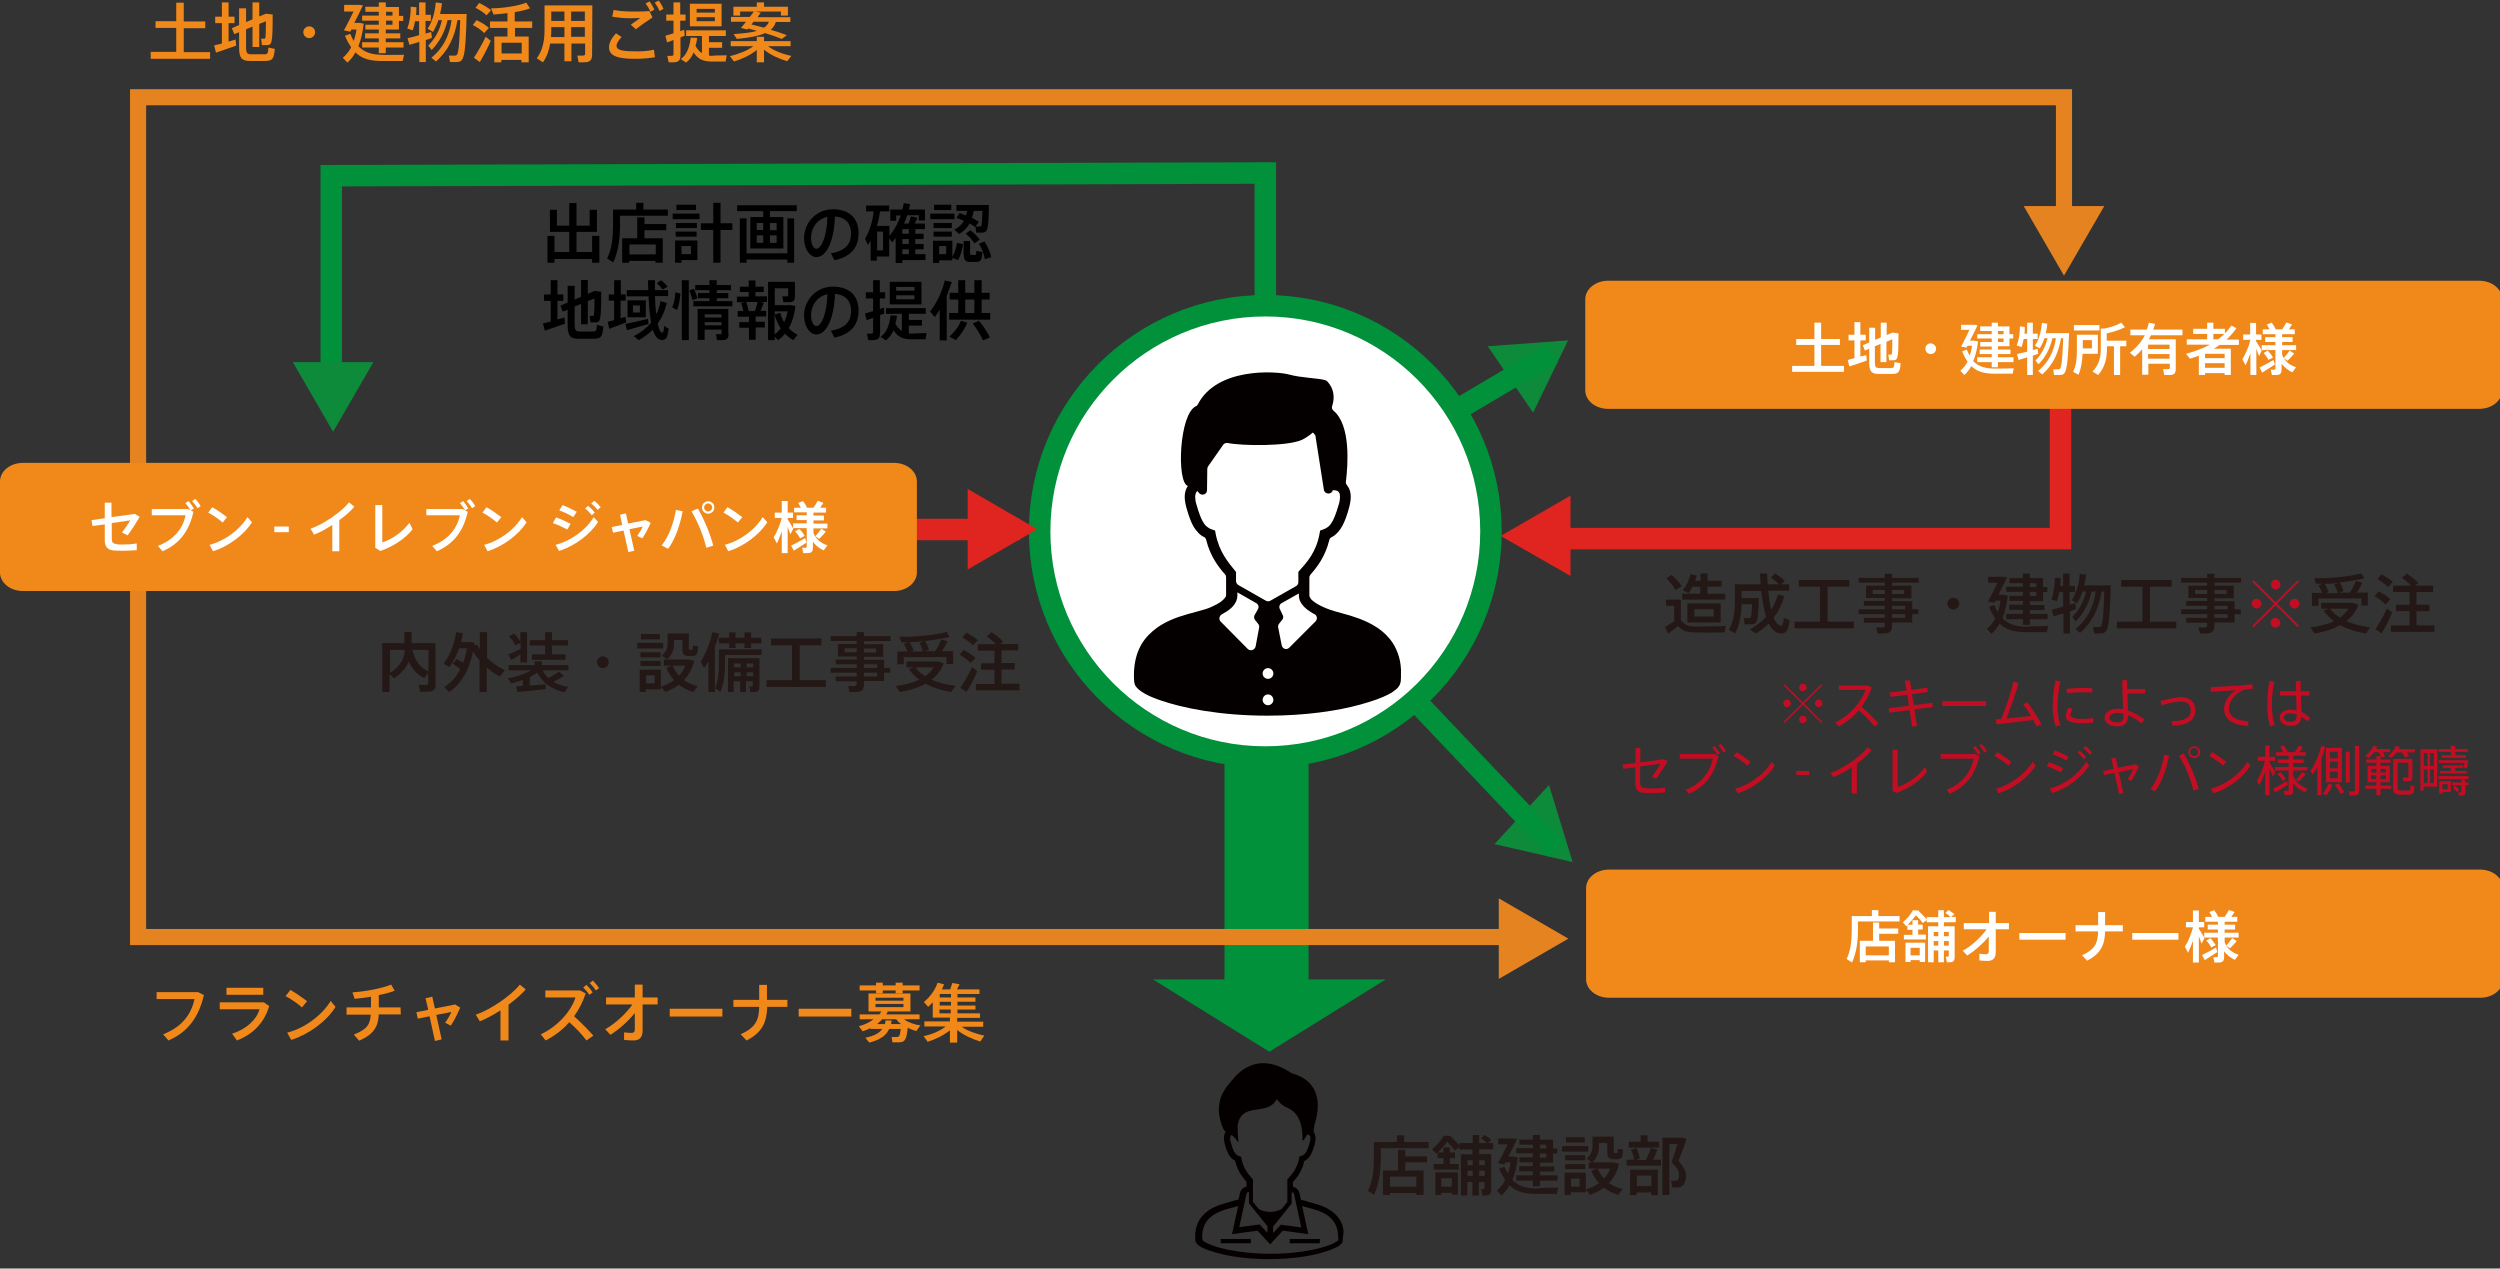 <?xml version="1.0" encoding="utf-8"?>
<!-- Generator: Adobe Illustrator 23.0.4, SVG Export Plug-In . SVG Version: 6.00 Build 0)  -->
<svg version="1.1" id="レイヤー_1" xmlns="http://www.w3.org/2000/svg" xmlns:xlink="http://www.w3.org/1999/xlink" x="0px"
	 y="0px" width="930.6px" height="472.2px" viewBox="0 0 930.6 472.2" style="enable-background:new 0 0 930.6 472.2;"
	 xml:space="preserve">
<rect x="0" y="0" width="930.6" height="472.2" fill="#333333" stroke="none"/>
<style type="text/css">
	.st0{fill:#F1881A;}
	.st1{fill:#00913A;}
	.st2{fill:none;stroke:#00913A;stroke-width:8;stroke-miterlimit:10;}
	.st3{fill:#0E8A3B;}
	.st4{fill:none;stroke:#E02420;stroke-width:8;stroke-miterlimit:10;}
	.st5{fill:none;stroke:#E68321;stroke-width:6;stroke-miterlimit:10;}
	.st6{fill:#231815;}
	.st7{fill:#C30D23;}
	.st8{fill:#E68321;}
	.st9{fill:#FFFFFF;stroke:#00913A;stroke-width:8;stroke-miterlimit:10;}
	.st10{fill:#040000;}
	.st11{fill:#E02420;}
	.st12{fill:#FFFFFF;}
</style>
<path class="st0" d="M923.3,371.4H598.9c-4.7,0-8.5-3.1-8.5-6.9v-33.9c0-3.8,3.8-6.9,8.5-6.9h324.3c4.7,0,8.5,3.1,8.5,6.9v33.9
	C931.8,368.3,928,371.4,923.3,371.4z"/>
<rect x="455.8" y="281.8" class="st1" width="31.3" height="94.1"/>
<polygon class="st1" points="472.5,391.5 515.8,364.6 429.2,364.6 "/>
<polyline class="st2" points="471,119.8 471,64.4 123.3,65.4 123.3,146.9 "/>
<g>
	<polygon class="st3" points="585.4,320.9 576.6,292.2 556.3,314.2 	"/>
	<line class="st2" x1="485.6" y1="217.3" x2="579.4" y2="316.2"/>
</g>
<polyline class="st4" points="567.3,200.5 767,200.5 767,146.9 "/>
<polyline class="st5" points="51.4,174.4 51.4,36.2 768.3,36.2 768.3,85.9 "/>
<polyline class="st5" points="51.4,215.1 51.4,348.8 574.8,348.8 "/>
<g>
	<path class="st0" d="M78.2,19.3v2.6H56.1v-2.6h9.5v-8.9h-7.7V7.9h7.7V1h2.8v7h8v2.5h-8v8.9h9.8V19.3z"/>
	<path class="st0" d="M87.7,14.7l0.2,2.3c-2.2,0.8-5.5,1.9-7.5,2.6l-0.7-2.7l2.9-0.7V8.6h-2.5V6.2h2.5V0.9h2.5v5.3h2.2v2.4h-2.2v6.9
		L87.7,14.7z M102.3,18.2c-0.4,4-0.9,4.5-4,4.5h-5.1c-3.2,0-4.2-1-4.2-5.1V12l-1.8,0.7l-0.9-2.2L89,9.3V3.1h2.6v5.1l2.4-1V0.9h2.5
		v5.2l2.5-1l2.5,0.3c0,11.1-0.3,11.4-2.3,11.4c-0.4,0-1.2,0-1.7,0l-0.3-2.4c0.4,0,0.9,0,1.2,0c0.5,0,0.5-0.1,0.6-6.5l-2.5,1v8.6H94
		V9.9l-2.4,1v6.7c0,2.2,0.5,2.6,1.8,2.6h4.8c1.4,0,1.6-0.2,1.7-2.5L102.3,18.2z"/>
	<path class="st0" d="M117.3,12c0,1.2-1,2.2-2.2,2.2s-2.2-1-2.2-2.2s1-2.2,2.2-2.2S117.3,10.8,117.3,12z"/>
	<path class="st0" d="M150.4,20.4l-0.5,2.3c-1.4,0-6.9,0-8.4,0c-4-0.1-6.9-0.9-9.2-3.2c-0.8,1.5-1.8,2.8-3,3.8l-1.7-1.8
		c1.2-1,2.3-2.3,3.1-3.9c-0.8-1.2-1.6-2.6-2.3-4.3l2-0.7c0.4,1,0.8,1.9,1.3,2.6c0.4-1.3,0.8-2.7,1-4.2h-1.9l-0.4,0.8l-2.4-0.5
		c1-1.7,2.4-4.6,3.6-7h-3.5V1.8h5.6l1.4,0.2c-0.9,1.9-2.1,4.4-3.2,6.5h1.8l1.7,0.3c-0.4,3.2-1,6-2,8.4c2.2,2.3,4.9,3.1,8.6,3.2
		C143.4,20.5,149,20.4,150.4,20.4z M141,4.4h-5V2.5h5V0.9h2.6v1.7h4.9v3.3h1.6v1.9h-1.6V11h-4.9v1.4h5.4v1.9h-5.4v1.4h6.6v2h-6.6
		v2.1H141v-2.1h-6.2v-2h6.2v-1.4h-5.1v-1.9h5.1V11h-5V9.2h5V7.7h-6.2V5.8h6.2V4.4z M143.7,4.4v1.4h2.4V4.4H143.7z M146.1,7.7h-2.4
		v1.5h2.4V7.7z"/>
	<path class="st0" d="M158.5,14.9v8.2h-2.4v-7.5l-3.7,1.1l-0.7-2.5c1.1-0.2,2.7-0.6,4.3-1.1V7.9h-1.5c-0.2,1.2-0.5,2.4-0.9,3.4
		l-2-0.7c0.9-2.3,1.3-5.2,1.3-8.1l2.1,0.2c0,1,0,1.9-0.1,2.9h1.1V0.9h2.4v4.6h2v2.3h-2v4.7l2.1-0.6l0.3,2.2L158.5,14.9z M169.7,23.1
		c-0.6,0-1.5,0-2.2,0l-0.4-2.4c0.7,0,1.6,0,2.2,0c1.1,0,1.6-0.3,2-13.2h-1c-1.1,6.5-3.5,11.4-8,15.4l-1.7-1.4c4.4-3.7,6.6-8,7.5-14
		h-1.5c-1,4.3-2.9,8-5.9,11.1l-1.3-1.6c2.6-2.7,4.3-5.8,5.1-9.5h-1.3c-0.5,1.5-1.2,3-2,4.4l-2-1.2c1.8-2.9,2.7-6.1,3-9.8l2.3,0.3
		c-0.1,1.4-0.4,2.7-0.7,4h9.9C173.3,22.4,172.6,23.1,169.7,23.1z"/>
	<path class="st0" d="M176,9.3l1.4-1.8c1.9,0.9,3.5,1.9,4.6,2.9l-1.8,1.9C179.2,11.2,177.7,10.2,176,9.3z M180.8,13.7l1.9,1.5
		c-1.1,2.5-2.9,6-4.1,7.9l-2.2-1.6C177.6,19.7,179.6,16.2,180.8,13.7z M181.1,5.7c-1-1-2.4-1.9-4.1-2.8l1.4-1.8
		c1.8,0.9,3.3,1.8,4.4,2.7L181.1,5.7z M191.7,10.4v3.2h5.1v9.6h-2.7v-0.9h-7.5v0.9H184v-9.6h4.9v-3.2h-6.5V8h6.5V4.9
		c-1.8,0.2-3.6,0.4-5.2,0.5l-0.9-2.3c4.3,0,10.1-0.9,13.1-2.1l1.4,2.1c-1.5,0.6-3.6,1.1-5.7,1.4V8h6.5v2.4H191.7z M194.2,15.9h-7.5
		v4h7.5V15.9z"/>
	<path class="st0" d="M220.4,20.3c0,2.2-0.8,2.9-3.1,2.9c-0.6,0-1.4,0-1.9,0l-0.5-2.5c0.5,0,1.3,0,1.8,0c0.8,0,1.1-0.1,1.1-0.7v-3.8
		h-5.1v6.6h-2.6v-6.6h-5.3c-0.4,2.5-1.2,4.9-2.7,7l-2.3-1.5c2.3-3.1,2.9-6.7,2.9-10.7V2h17.8L220.4,20.3L220.4,20.3z M210.1,13.7
		v-3.6h-4.9V11c0,0.9,0,1.8-0.1,2.8h5V13.7z M205.2,4.3v3.5h4.9V4.3H205.2z M212.6,4.3v3.5h5.1V4.3H212.6z M217.7,13.7v-3.6h-5.1
		v3.6C212.6,13.7,217.7,13.7,217.7,13.7z"/>
	<path class="st0" d="M243.4,18.5l0.4,2.8c-2.1,0.4-5.1,0.6-7.5,0.6c-6.4,0-9.6-1.1-9.6-4.3c0-1.5,0.9-3.4,2.6-5.2l2.1,1.4
		c-1.2,1.2-1.9,2.4-1.9,3.3c0,1.5,2.1,2,6.9,2C238.5,19.2,241.4,19,243.4,18.5z M234.8,6.8c-2.4,0-4.8-0.2-6.9-0.6l0.5-2.5
		c2,0.4,4.5,0.6,7.1,0.6c2.2,0,4.3,0,6.2-0.2l1.2,2.4c-1.3,0.8-4.6,3.1-6.2,4.4l-1.9-1.7l3.5-2.5C237.3,6.7,235.9,6.8,234.8,6.8z
		 M242.1,4.4c-0.4-1-1.1-2.2-1.8-3.1l1.5-0.8c0.7,0.9,1.3,2,1.8,3.1L242.1,4.4z M247,3.3l-1.5,0.8c-0.4-1-1.1-2.2-1.8-3.1l1.5-0.8
		C245.9,1.1,246.5,2.2,247,3.3z"/>
	<path class="st0" d="M253.3,13.9v6.6c0,2-0.7,2.7-2.8,2.7c-0.5,0-1.1,0-1.6,0l-0.5-2.4c0.4,0,1,0,1.4,0c0.6,0,0.9-0.1,0.9-0.6v-5.3
		l-2.4,0.9l-0.6-2.5l3-0.9V7.7H248V5.4h2.7V0.9h2.5v4.5h2v2.3h-2v3.9l1.5-0.5l0.2,2.2L253.3,13.9z M270.5,20.6l-0.4,2.3
		c-0.9,0-4.7,0-5.6,0c-2.8-0.1-4.8-0.9-6.3-3.4c-0.6,1.5-1.5,2.8-2.8,3.8l-2-1.3c2.6-1.8,3.4-5.3,3.7-8l2.4,0.1c-0.1,1-0.3,2-0.6,3
		c0.7,1.3,1.5,2.1,2.4,2.7v-6.4h-5.9v-2.1h14.8v2.1h-6.3v2.3h4.9v2.1h-4.9v2.9c0.3,0,0.7,0.1,1,0.1
		C265.7,20.6,269.6,20.6,270.5,20.6z M268.6,9.8h-11.8V1.4h11.8V9.8z M266.1,3.3h-6.8v1.4h6.8V3.3z M266.1,6.4h-6.8v1.5h6.8V6.4z"/>
	<path class="st0" d="M293,22.8c-3-0.9-6.3-2.4-8.6-4.3v4.7h-2.7v-4.6c-2.3,1.9-5.5,3.4-8.5,4.3l-1.5-2c3-0.7,6.5-2,8.7-3.7H272
		v-1.9h9.7v-1.6h2.7v1.6h9.9v1.9h-8.4c2.2,1.7,5.6,3,8.7,3.6L293,22.8z M277.7,8.1h-5.6V6.3h7c0.6-0.7,1.1-1.4,1.5-2h-5.1v1.5H273
		V2.5h8.7V0.9h2.7v1.6h8.9v3.3h-2.6V4.3h-9.4l1.9,0.4L282,6.4h12.2v1.8h-5.4c-0.4,1.2-1,2.1-1.9,2.9c2.2,0.6,4.2,1.3,6,2l-1.9,1.4
		c-1.8-0.7-3.9-1.5-6.2-2.2c-2.3,1.1-5.6,1.7-10.5,2.2l-1.2-1.8c3.9-0.3,6.7-0.6,8.7-1.2l-3.3-0.9l-0.3,0.4l-2.4-0.6
		C276.3,9.8,277,9,277.7,8.1z M280.5,8.1l-0.8,1c1.6,0.4,3.2,0.8,4.7,1.2c0.9-0.6,1.5-1.3,1.8-2.2H280.5z"/>
</g>
<g>
	<path class="st0" d="M75.9,370.4c-1.8,7.8-5.7,13.7-13.2,16.9l-2-2.3c7-2.7,10.5-7.4,11.7-13.1H58.3v-2.6h15.4L75.9,370.4z"/>
	<path class="st0" d="M100.2,374.5c-1.8,6.2-6,10.5-12,12.8l-1.8-2.5c5.5-1.8,9.1-5.3,10.2-9.1H81.8v-2.6h16.4L100.2,374.5z
		 M98,370.3H84.3v-2.6H98V370.3z"/>
	<path class="st0" d="M112.4,375c-1.3-1.2-4.1-3.2-6.1-4.2l1.8-2.3c2.1,1.2,4.7,3,6.2,4.2L112.4,375z M124.9,374.8
		c-3.3,5.4-10.1,10.3-16.5,12.3l-1.5-2.7c6.4-1.6,12.9-6.4,16.2-11.8L124.9,374.8z"/>
	<path class="st0" d="M149.2,377.6H141c-0.2,4.6-1.9,7.4-7.3,9.8l-2-2.3c5-1.9,6.1-3.9,6.3-7.4h-9V375h9.1v-4
		c-2.1,0.4-4.2,0.6-6.1,0.8l-0.8-2.4c4.5-0.3,10.8-1.4,14.4-2.9l1.3,2.3c-1.6,0.6-3.6,1.2-5.9,1.6v4.6h8.1L149.2,377.6L149.2,377.6z
		"/>
	<path class="st0" d="M171.3,375.1c-0.8,1.9-2.2,4.8-3.5,6.7l-2.1-1.1c0.9-1.2,1.9-3,2.3-4l-5.6,1.1l2,9.1l-2.5,0.6l-2-9.2l-4.4,0.9
		l-0.5-2.4l4.4-0.9l-1-4.3l2.5-0.6l1,4.4l7.5-1.5L171.3,375.1z"/>
	<path class="st0" d="M189.3,374v13.3h-3v-11.2c-2.6,1.7-5.3,3.1-7.7,4.1l-1.5-2.5c5.5-1.8,13.4-7.3,16.4-11.2l2.2,1.8
		C194.1,370.1,191.9,372.1,189.3,374z"/>
	<path class="st0" d="M220.9,385.5l-2.6,1.8c-1.7-2.3-4.1-4.8-6.4-6.8c-2.5,2.9-5.6,5.2-8.8,6.8l-1.8-2.3c6.5-3,11.4-8.8,12.9-13.7
		H203v-2.6h13l2,1.1c-1,3.1-2.5,6-4.3,8.5C216.2,380.5,218.8,383.2,220.9,385.5z M217.1,367.6l1.2-1c0.9,0.9,1.6,1.7,2.3,2.8
		l-1.2,0.9C218.7,369.3,218,368.5,217.1,367.6z M223,367.8l-1.2,0.9c-0.7-1.1-1.4-1.9-2.3-2.8l1.2-0.9
		C221.6,365.9,222.2,366.7,223,367.8z"/>
	<path class="st0" d="M244.8,373.9h-5.6v9.6c0,2.6-1,3.8-3.5,3.8c-1.1,0-2.2-0.1-3.4-0.2v-2.8c1,0.1,2,0.2,2.7,0.2
		c0.9,0,1.3-0.4,1.3-1.3v-6.1c-2.5,3.1-6,6.2-9.1,8.1l-1.9-2.1c3.5-1.9,7.8-5.8,10.1-9.2h-9.8v-2.6h10.7v-4.8h2.9v4.8h5.6V373.9z"/>
	<path class="st0" d="M268.9,375.5v2.9h-19.6v-2.9H268.9z"/>
	<path class="st0" d="M293.2,374.8h-7.6c-0.2,5.5-1.7,9.5-7.7,12.5l-2.2-2.3c5.6-2.5,6.8-5.3,6.9-10.2H273v-2.6h9.6v-5.6h2.9v5.6
		h7.6v2.6H293.2z"/>
	<path class="st0" d="M316.9,375.5v2.9h-19.6v-2.9H316.9z"/>
	<path class="st0" d="M341.1,383.8c-1.1-0.3-2.2-0.7-3.2-1.2c-0.5,4.9-1.2,5.4-3.6,5.4c-0.5,0-1.4,0-2.1,0l-0.3-2c0.6,0,1.5,0,2,0
		c0.7,0,1.1-0.2,1.4-3H331c-1.1,2.4-3.2,4-7.4,5.1l-1.5-1.8c3.4-0.7,5.3-1.8,6.3-3.3H324v-0.3c-0.9,0.5-1.9,0.9-2.9,1.2l-1.4-1.9
		c2-0.5,3.9-1.4,5.5-2.6H320v-1.8h7.3c0.3-0.4,0.6-0.7,0.8-1.1h-4.8v-6.7h15.6v6.7h-8.4c-0.2,0.4-0.4,0.7-0.6,1.1h12.4v1.8h-5.8
		c1.6,1.2,3.9,2,6.1,2.3L341.1,383.8z M326.1,368.7H320v-1.9h6.1v-1h2.5v1h4.8v-1h2.6v1h6.3v1.9H336v1h-2.6v-1h-4.8v1h-2.5V368.7z
		 M325.9,372.5h10.4v-1.1h-10.4V372.5z M325.9,374.9h10.4v-1.2h-10.4V374.9z M331.9,379.9l-0.2,1.3h3.7c-0.7-0.5-1.3-1.1-1.8-1.8
		h-5.2c-0.6,0.6-1.2,1.2-1.9,1.8h2.9c0.1-0.4,0.2-0.9,0.3-1.4L331.9,379.9z"/>
	<path class="st0" d="M364.9,387.7c-3-0.9-6.3-2.4-8.6-4.3v4.7h-2.7v-4.6c-2.3,1.9-5.4,3.4-8.3,4.3l-1.5-2.1
		c2.9-0.6,6.1-1.9,8.2-3.6h-7.9v-1.9h9.5v-1.4h-6.4v-5.7c-0.6,0.6-1.1,1.2-1.7,1.7l-1.6-1.8c2.4-2,4.2-4.5,5.1-7.2l2.4,0.6
		c-0.2,0.6-0.5,1.3-0.8,1.9h3.1c0.3-0.9,0.6-1.8,0.8-2.4l2.7,0.5c-0.3,0.6-0.6,1.2-1,1.9h8.4v1.7h-8.2v1.3h6.7v1.6h-6.7v1.4h6.7v1.5
		h-6.7v1.4h8.4v1.7h-8.5v1.4h9.7v1.9h-8c2.2,1.6,5.5,2.7,8.4,3.3L364.9,387.7z M354,370h-4.2v1.3h4.2V370z M354,372.9h-4.2v1.4h4.2
		V372.9z M349.7,377.2h4.2v-1.4h-4.2V377.2z"/>
</g>
<line class="st4" x1="379.6" y1="197.1" x2="335.6" y2="197.1"/>
<g>
	<path class="st6" d="M642.4,233l-0.4,2.4c-2.9,0.1-8.9,0.1-11.8,0c-2.4-0.1-4-0.6-5.6-2.4c-1.4,1.2-2.6,2.1-3.7,2.9l-1.1-2.5
		c1-0.6,2.2-1.3,3.4-2.2v-5.7h-3v-2.3h5.5v7.7c1.5,1.8,2.9,2.3,5,2.3C633.2,233.2,639.3,233.2,642.4,233z M620.3,215.3l1.9-1.3
		c1.7,1.5,2.9,2.8,3.8,4.2l-2.3,1.4C622.9,218.2,621.8,216.8,620.3,215.3z M642.1,223.2h-15.9V221h6.7v-2.6H630
		c-0.4,0.8-0.9,1.7-1.5,2.4l-2.1-1.1c1.4-1.7,2.4-3.8,2.8-6l2.4,0.5c-0.2,0.7-0.3,1.4-0.6,2h2v-2.7h2.6v2.7h5.2v2.2h-5.2v2.6h6.6
		v2.2H642.1z M628.1,231.7v-7.1h12.4v7.1H628.1z M630.7,229.5h7.2v-2.7h-7.2V229.5z"/>
	<path class="st6" d="M666.2,230.9c-0.5,4.2-1.6,5.1-3.6,4.9c-1.7-0.2-3.1-1.5-4.2-3.7c-1.4,1.4-3,2.6-4.8,3.7l-2.2-1.5
		c2.4-1.3,4.4-2.9,6-4.7c-0.8-2.6-1.4-5.9-1.8-9.6h-7.3v2.6h6.4c-0.2,9.3-0.7,9.8-3.2,9.8c-0.5,0-1.4,0-2.1,0l-0.3-2.3
		c0.6,0,1.5,0,2,0c0.6,0,0.9-0.1,1.1-5.2h-3.9c-0.1,3.8-0.7,7.6-2.4,10.9l-2.3-1.4c1.7-3.1,2.2-6.5,2.2-10.2v-6.7h9.6l-0.3-4h2.7
		l0.2,4h4.2c-0.8-0.8-1.8-1.7-3-2.5l1.6-1.5c1.5,0.9,2.7,1.8,3.6,2.8l-1.5,1.2h3.1v2.4h-7.8c0.3,2.8,0.6,5.1,1.1,7.1
		c1.1-1.7,1.9-3.6,2.5-5.8l2.4,0.7c-0.9,3.1-2.2,5.8-4,8c0.8,1.9,1.7,3,2.8,3c0.6,0,0.8-0.6,1-2.9L666.2,230.9z"/>
	<path class="st6" d="M690.1,231.4v2.5H668v-2.5h9.5v-13h-7.9v-2.5h18.8v2.5h-8.1v13H690.1z"/>
	<path class="st6" d="M704.3,216.9v1.1h7.2v4.7h-7.2v1.1h7.5v3h2.3v1.8h-2.3v3.1h-7.5v1.2c0,2.2-0.9,2.9-3.3,2.9c-0.7,0-1.5,0-2.1,0
		l-0.5-2.3c0.6,0,1.4,0.1,2,0.1c0.9,0,1.2-0.2,1.2-0.9v-0.9h-7.8V230h7.8v-1.4h-9.7v-1.8h9.7v-1.3h-7.8v-1.8h7.8v-1.1h-7V218h7v-1.1
		h-9.7v-1.8h9.7v-1.5h2.7v1.5h9.9v1.8H704.3z M701.6,221.1v-1.5h-4.5v1.5H701.6z M704.3,219.6v1.5h4.5v-1.5H704.3z M704.3,225.5v1.3
		h4.9v-1.3H704.3z M709.2,228.6h-4.9v1.4h4.9V228.6z"/>
	<path class="st6" d="M729.3,224.7c0,1.2-1,2.2-2.2,2.2s-2.2-1-2.2-2.2s1-2.2,2.2-2.2C728.3,222.4,729.3,223.5,729.3,224.7z"/>
	<path class="st6" d="M762.4,233l-0.5,2.3c-1.4,0-6.9,0-8.4,0c-4-0.1-6.9-0.9-9.2-3.2c-0.8,1.5-1.8,2.8-3,3.8l-1.7-1.8
		c1.2-1,2.3-2.3,3.1-3.9c-0.8-1.2-1.6-2.6-2.3-4.3l2-0.7c0.4,1,0.8,1.9,1.3,2.6c0.4-1.3,0.8-2.7,1-4.2h-1.9l-0.4,0.8l-2.4-0.5
		c1-1.7,2.4-4.6,3.6-7h-3.5v-2.2h5.6l1.4,0.2c-0.9,1.9-2.1,4.4-3.2,6.5h1.8l1.7,0.3c-0.4,3.2-1,6-2,8.4c2.2,2.3,4.9,3.1,8.6,3.2
		C755.3,233.1,760.9,233.1,762.4,233z M753,217.1h-5v-1.9h5v-1.7h2.6v1.7h4.9v3.3h1.6v1.9h-1.6v3.4h-4.9v1.4h5.4v1.9h-5.4v1.4h6.6v2
		h-6.6v2.1H753v-2.1h-6.2v-2h6.2V227h-5.1v-1.9h5.1v-1.4h-5v-1.9h5v-1.5h-6.2v-1.9h6.2V217.1z M755.6,217.1v1.4h2.4v-1.4H755.6z
		 M758,220.3h-2.4v1.5h2.4V220.3z"/>
	<path class="st6" d="M770.5,227.6v8.2h-2.4v-7.5l-3.7,1.1l-0.7-2.5c1.1-0.2,2.7-0.6,4.3-1.1v-5.4h-1.5c-0.2,1.2-0.5,2.4-0.9,3.4
		l-2-0.7c0.9-2.3,1.3-5.2,1.3-8.1l2.1,0.2c0,1,0,1.9-0.1,2.9h1.1v-4.6h2.4v4.6h2v2.3h-2v4.7l2.1-0.6l0.3,2.2L770.5,227.6z
		 M781.7,235.8c-0.6,0-1.5,0-2.2,0l-0.4-2.4c0.7,0,1.6,0,2.2,0c1.1,0,1.6-0.3,2-13.2h-1c-1.1,6.5-3.5,11.4-8,15.4l-1.7-1.4
		c4.4-3.7,6.6-8,7.5-14h-1.5c-1,4.3-2.9,8-5.9,11.1l-1.3-1.6c2.6-2.7,4.3-5.8,5.1-9.5h-1.3c-0.5,1.5-1.2,3-2,4.4l-2-1.2
		c1.8-2.9,2.7-6.1,3-9.8l2.3,0.3c-0.1,1.4-0.4,2.7-0.7,4h9.9C785.3,235,784.6,235.8,781.7,235.8z"/>
	<path class="st6" d="M810.1,231.4v2.5H788v-2.5h9.5v-13h-7.9v-2.5h18.8v2.5h-8.1v13H810.1z"/>
	<path class="st6" d="M824.3,216.9v1.1h7.2v4.7h-7.2v1.1h7.5v3h2.3v1.8h-2.3v3.1h-7.5v1.2c0,2.2-0.9,2.9-3.3,2.9c-0.7,0-1.5,0-2.1,0
		l-0.5-2.3c0.6,0,1.4,0.1,2,0.1c0.9,0,1.2-0.2,1.2-0.9v-0.9h-7.8V230h7.8v-1.4h-9.7v-1.8h9.7v-1.3h-7.8v-1.8h7.8v-1.1h-7V218h7v-1.1
		h-9.7v-1.8h9.7v-1.5h2.7v1.5h9.9v1.8H824.3z M821.6,221.1v-1.5h-4.5v1.5H821.6z M824.3,219.6v1.5h4.5v-1.5H824.3z M824.3,225.5v1.3
		h4.9v-1.3H824.3z M829.2,228.6h-4.9v1.4h4.9V228.6z"/>
	<path class="st7" d="M838.2,224.7c0-1,0.8-1.8,1.8-1.8s1.8,0.8,1.8,1.8s-0.8,1.8-1.8,1.8S838.2,225.6,838.2,224.7z M847.6,224.7
		l8.2,8.2l-0.5,0.6l-8.2-8.2l-8.2,8.2l-0.5-0.5l8.2-8.2l-8.2-8.2l0.5-0.6l8.2,8.2l8.2-8.2l0.5,0.5L847.6,224.7z M845.3,217.6
		c0-1,0.8-1.8,1.8-1.8s1.8,0.8,1.8,1.8s-0.8,1.8-1.8,1.8S845.3,218.6,845.3,217.6z M848.8,231.8c0,1-0.8,1.8-1.8,1.8
		s-1.8-0.8-1.8-1.8s0.8-1.8,1.8-1.8S848.8,230.9,848.8,231.8z M855.9,224.7c0,1-0.8,1.8-1.8,1.8s-1.8-0.8-1.8-1.8s0.8-1.8,1.8-1.8
		S855.9,223.7,855.9,224.7z"/>
	<path class="st6" d="M880.6,235.8c-3.5-0.6-6.7-1.6-9.5-3.1c-2.6,1.5-5.9,2.5-9.5,3.1l-1.6-2.2c3.4-0.5,6.4-1.2,8.8-2.4
		c-1.5-1.1-2.8-2.4-3.9-3.9l1.8-0.7H864v-2.2h11.9l2,0.7c-0.9,2.5-2.4,4.5-4.5,6.1c2.6,1.2,5.6,1.9,8.9,2.3L880.6,235.8z M863,225.5
		h-2.4v-4.8h3.8c-0.3-0.9-0.8-1.9-1.4-2.8l1.6-0.6c-0.9,0-1.7,0-2.5,0l-0.7-2.1c5.5,0.2,13.5-0.6,17.6-1.8l1.1,1.9
		c-2.4,0.6-5.7,1.1-9.1,1.5c0.6,1.1,1.1,2.3,1.4,3.2l-1.7,0.6h4c1-1.5,1.8-3.2,2.3-4.4l2.4,0.8c-0.6,1-1.3,2.4-2.2,3.6h4.2v4.8H879
		v-2.6h-16V225.5z M866.8,220.4l-1,0.4h4.4c-0.2-1-0.7-2.2-1.3-3.2l1.6-0.6c-1.7,0.2-3.5,0.3-5.1,0.3
		C865.9,218.4,866.5,219.5,866.8,220.4z M871,229.9c1.3-0.9,2.4-2,3.1-3.3h-6.8C868.3,227.9,869.6,229,871,229.9z"/>
	<path class="st6" d="M883.9,221.9l1.5-1.8c1.9,1,3.4,2,4.4,3L888,225C887,224,885.6,222.9,883.9,221.9z M890.5,228
		c-1,2.5-2.8,5.9-4,7.8l-2.3-1.6c1.3-1.8,3.2-5.2,4.3-7.7L890.5,228z M885,215.6l1.4-1.8c1.8,0.9,3.2,1.8,4.3,2.8l-1.8,1.9
		C888,217.5,886.6,216.5,885,215.6z M906.2,232.8v2.4H890v-2.4h6.9v-5.3h-5v-2.4h5v-4.7h-6.1V218h6.7c-0.9-1-2-1.9-3.4-2.9l1.8-1.6
		c1.8,1.2,3.3,2.4,4.3,3.5l-1.2,1h6.7v2.4h-6.2v4.7h4.9v2.4h-4.9v5.3L906.2,232.8L906.2,232.8z"/>
</g>
<polygon class="st8" points="583.8,349.4 557.9,334.4 557.9,364.4 "/>
<polygon class="st3" points="124,160.7 139,134.8 109,134.8 "/>
<polygon class="st8" points="768.3,102.6 783.3,76.7 753.3,76.7 "/>
<g>
	<polygon class="st3" points="583.7,126.7 553.8,128.9 570.7,153.6 	"/>
	<line class="st2" x1="460.5" y1="200.9" x2="577.8" y2="131.6"/>
</g>
<circle class="st9" cx="471" cy="197.8" r="84"/>
<g>
	<rect x="454.4" y="461.2" class="st10" width="11.2" height="1.6"/>
	<rect x="480.1" y="461.2" class="st10" width="11.2" height="1.6"/>
	<path class="st10" d="M499.3,455.1c-0.7-1.5-1.7-2.7-2.8-3.6c-2.2-1.9-4.9-2.9-7.2-3.5c-1.5-0.4-2.9-0.8-3.8-1.1
		c-0.4-0.1-0.7-0.2-1-0.2c-0.1,0-0.1,0-0.2,0l-0.6-2.6c-0.3-1.2-1.2-2.1-2.4-2.3c0-0.5,0-1.1,0-1.8c1.4-1.6,3.4-4,4.2-7.8
		c0.3-0.1,0.6-0.3,0.8-0.5c0.5-0.3,0.9-0.7,1.2-1.2c0.7-1,1.3-2.4,1.9-4.6c0.2-0.8,0.3-1.5,0.3-2.2s-0.2-1.4-0.4-1.9
		c-0.1-0.1-0.2-0.2-0.3-0.4V420h0.2v-1c2.4-7.2,2.6-16.5-8.4-19.5c-14.3-9.7-21.9,2.4-22.9,3.5c-3.7,4-5,8.7-3.7,13.8
		c0.8,3.1,1.4,4.1,2.1,4.5l0,0c-0.1,0.1-0.2,0.2-0.3,0.4c-0.3,0.5-0.4,1.2-0.4,1.9c0,0.6,0.1,1.4,0.3,2.2c0.6,2.2,1.2,3.6,1.9,4.6
		c0.4,0.5,0.8,0.9,1.2,1.2c0.3,0.2,0.6,0.3,0.8,0.5c0.8,3.8,2.8,6.2,4.2,7.8c0,0.7,0,1.3,0,1.8c-1.2,0.2-2.1,1.1-2.4,2.3l-0.6,2.6
		c-0.1,0-0.1,0-0.2,0c-0.3,0.1-0.6,0.1-1,0.2c-0.8,0.3-2.2,0.6-3.8,1.1c-2.3,0.7-5,1.6-7.2,3.5c-1.1,1-2.1,2.1-2.8,3.6
		c-0.7,1.5-1.1,3.2-1.1,5.3c0,0.5,0,1,0.1,1.5c0,0.4,0.2,0.6,0.3,0.9c0.3,0.4,0.7,0.8,1.2,1.1c0.9,0.6,2.1,1.2,3.7,1.7
		c4.7,1.7,12.5,3.2,22.2,3.2s17.5-1.5,22.2-3.2c1.6-0.6,2.8-1.1,3.7-1.7c0.5-0.3,0.9-0.7,1.2-1.1c0.2-0.2,0.3-0.5,0.3-0.9
		c0-0.5,0.1-1,0.1-1.5C500.4,458.3,500,456.6,499.3,455.1z M481.7,444.5l0.8,3.7l1.9,8.7l-7.6-1l-2.9,3.1v-2.3h-0.1l7-8.7v-0.3
		c0,0,0-0.6,0-1.4s0-1.7,0-2.3c0-0.1,0-0.1,0-0.2h0.1C481.2,443.8,481.6,444.1,481.7,444.5z M462.1,431.2l-0.1-0.6l-0.6-0.2
		c-0.4-0.1-0.7-0.3-0.9-0.4c-0.4-0.3-0.7-0.6-1.1-1.3c-0.4-0.7-0.8-1.8-1.2-3.3c-0.2-0.7-0.3-1.2-0.3-1.6c0-0.5,0.1-0.7,0.2-0.9
		c0.1-0.2,0.2-0.3,0.4-0.4c1.3,1,2.5,2.8,2.5,2.8s-0.3-4-0.3-6.2c1.3-9.4,11-3.2,14.6-10c0,0,1.2,2.2,4,3.3
		c6.1,2.5,5.5,11.1,5.5,11.1s-0.5,3,1.8-1.2h0.1c0.1,0,0.2,0,0.4,0.1c0.2,0.1,0.4,0.2,0.5,0.4c0.1,0.2,0.2,0.4,0.2,0.9
		c0,0.4-0.1,0.9-0.3,1.6c-0.4,1.6-0.8,2.6-1.2,3.3c-0.4,0.7-0.7,1.1-1.1,1.3c-0.2,0.2-0.5,0.3-0.9,0.4l-0.6,0.2l-0.1,0.6
		c-0.7,3.8-2.7,6-4.1,7.6l-0.3,0.3v0.4c0,1.2,0,2.2,0,3.1l0,0l0,0v0.1l0,0c0,0.5,0,0.8,0,1.3c0,1,0,2.8,0,3.5l-2.1,2.6
		c-1.2,0.7-2.7,1.1-4.3,1.1c-1.6,0-3.1-0.4-4.3-1.1l-2.1-2.6c0-0.7,0-2.4,0-3.5c0-0.4,0-0.7,0-1.3l0,0v-0.1l0,0l0,0
		c0-0.9,0-1.9,0-3.1V439l-0.3-0.3C464.8,437.2,462.8,435,462.1,431.2z M463.2,448.1l0.8-3.7c0.1-0.4,0.4-0.7,0.8-0.7h0.1
		c0,0.1,0,0.1,0,0.2c0,0.6,0,1.6,0,2.3c0,0.8,0,1.4,0,1.4v0.3l7,8.7h-0.1v2.3l-2.9-3.1l-7.6,1L463.2,448.1z M498.2,461.6
		c0,0-0.1,0.1-0.2,0.2c-0.2,0.2-0.7,0.5-1.2,0.8c-1.2,0.6-2.9,1.3-5.2,1.9c-4.5,1.2-11,2.2-18.7,2.2s-14.1-1-18.7-2.2
		c-2.3-0.6-4-1.3-5.2-1.9c-0.6-0.3-1-0.6-1.2-0.8c-0.1-0.1-0.2-0.2-0.2-0.2c0-0.4-0.1-0.8-0.1-1.2c0-2.4,0.6-4.1,1.5-5.5
		c1.4-2.1,3.5-3.3,5.8-4.2c1.1-0.4,2.3-0.8,3.3-1c1-0.3,2-0.5,2.8-0.8l-2.3,10.5l9.5-1.3l4.7,5.1l4.7-5.1l9.5,1.3l-2.3-10.5
		c0.8,0.3,1.7,0.5,2.8,0.8c1,0.3,2.2,0.6,3.3,1c2.3,0.9,4.4,2.1,5.8,4.2c0.9,1.4,1.5,3.1,1.5,5.5
		C498.2,460.8,498.2,461.2,498.2,461.6z"/>
</g>
<g>
	<path class="st10" d="M518.4,239.3c-3.1-4.7-7.9-7.3-12.4-9c-2.2-0.8-4.4-1.5-6.4-2c-1.9-0.5-3.6-1-4.7-1.4c-2-0.7-4.1-1.7-5.5-2.7
		c-0.7-0.5-1.3-1-1.6-1.5c-0.3-0.5-0.4-0.8-0.4-1V215c0-0.4,0.2-0.8,0.4-1.1c2.4-2.7,5.5-6.7,7-12.8c0.1-0.5,0.4-0.9,0.8-1.1
		c0.3-0.2,0.6-0.3,0.9-0.5c1.2-0.9,2.3-2.1,3.2-3.8c0.9-1.7,1.7-3.8,2.5-6.8c0.4-1.5,0.6-2.8,0.6-4c0-1.3-0.3-2.5-0.8-3.4
		c-0.2-0.3-0.4-0.6-0.6-0.9c-0.3-0.4-0.5-0.8-0.4-1.3c0.8-6.5,1.8-21.1-4.6-26.4c-0.5-0.4-0.8-1.2-0.5-1.8c1-3.1,0.7-6.4-1.8-9.1
		c-0.2-0.2-0.5-0.4-0.8-0.5c-2.9-0.8-8.8-0.8-13.5-2.1c-4.9-1.3-26.8-2.7-33.9,11.1c-0.2,0.3-0.4,0.6-0.7,0.7
		c-6.3,2.8-7.3,28.6-3,29.7c-0.1,0.2-0.3,0.4-0.4,0.6c-0.5,0.9-0.8,2.1-0.8,3.4c0,1.2,0.2,2.5,0.6,4c1.1,3.9,2.1,6.5,3.5,8.3
		c0.7,0.9,1.4,1.7,2.2,2.2c0.3,0.2,0.6,0.4,0.9,0.5c0.4,0.2,0.7,0.6,0.8,1.1c1.5,6.1,4.6,10.1,7,12.8c0.3,0.3,0.4,0.7,0.4,1.1v6.7
		c0,0.2-0.1,0.6-0.5,1c-0.5,0.7-1.6,1.6-2.9,2.3s-2.8,1.4-4.1,1.8c-1.5,0.5-4,1.1-6.8,1.9c-4.2,1.2-9.1,2.9-13.1,6.4
		c-2,1.7-3.8,3.9-5,6.6c-1.2,2.7-1.9,5.9-1.9,9.6c0,0.9,0,1.8,0.1,2.7c0.1,0.6,0.3,1.2,0.6,1.6c0.6,0.8,1.3,1.4,2.2,2
		c1.6,1.1,3.8,2.1,6.7,3.1c8.5,3,22.6,5.8,40.1,5.8c14.2,0,26.2-1.8,34.8-4.2c4.3-1.2,7.7-2.4,10.2-3.7c1.2-0.6,2.2-1.3,3-2
		c0.4-0.3,0.7-0.7,1-1.2c0.3-0.4,0.5-1,0.6-1.6c0.1-0.9,0.1-1.8,0.1-2.7C521.7,246.4,520.4,242.4,518.4,239.3z M452.5,198.6
		l-0.2-1.1l-1.1-0.4c-0.7-0.2-1.2-0.5-1.6-0.8c-0.7-0.5-1.3-1.1-2-2.4c-0.7-1.3-1.4-3.2-2.2-6c-0.4-1.2-0.5-2.2-0.5-2.9
		c0-0.8,0.2-1.3,0.3-1.6c0.1-0.3,0.3-0.4,0.5-0.6c0.2,0.2,0.4,0.4,0.6,0.7c1,1.2,3,0.6,3-1l0.1-7.9c0-0.3,0.1-0.7,0.3-1l5.6-8
		c0.4-0.6,1.1-0.8,1.7-0.7c5.4,1.1,22.3,1.3,27.7-1.2c1.2-0.6,2.6-1.5,4-2.7c0.2,0.2,0.4,0.4,0.5,0.5c0.3,0.3,0.5,0.6,0.5,1
		l3.1,19.8c0.3,1.8,2.9,1.9,3.3,0.2l0,0h0.6c0.1,0,0.7,0,1.2,0.3c0.2,0.1,0.4,0.3,0.6,0.6s0.3,0.8,0.3,1.6c0,0.7-0.1,1.7-0.5,2.9
		c-1.1,3.8-2,5.9-2.9,7.1c-0.4,0.6-0.8,1-1.3,1.3c-0.4,0.3-1,0.6-1.6,0.8l-1.1,0.4l-0.2,1.1c-1.2,6.9-4.8,10.8-7.4,13.7l-0.5,0.6
		v0.7v3.1c0,0.6-0.3,1.2-0.9,1.5l-9.5,5.4c-0.5,0.3-1.2,0.3-1.7,0l-10.2-5.8c-0.5-0.3-0.9-0.9-0.9-1.5v-2.7v-0.7l-0.5-0.6
		C457.3,209.4,453.8,205.5,452.5,198.6z M464.5,241.6l-10.1-10.2c-0.8-0.8-0.6-2.1,0.4-2.7c0.7-0.4,1.3-0.8,2-1.2
		c1-0.7,1.9-1.4,2.6-2.4c0.7-0.9,1.2-2.1,1.2-3.4c0-0.4,0-0.8,0-1.2l7,4c0.8,0.4,1.1,1.4,0.7,2.2L467,229c-0.3,0.6-0.2,1.2,0.2,1.8
		l1.2,1.5c0.3,0.4,0.4,0.9,0.3,1.3l-1.3,7C467.1,242,465.4,242.5,464.5,241.6z M472,262.5c-1.1,0-2-0.9-2-2s0.9-2,2-2s2,0.9,2,2
		S473.1,262.5,472,262.5z M472,252.7c-1.1,0-2-0.9-2-2s0.9-2,2-2s2,0.9,2,2S473.1,252.7,472,252.7z M477.1,240.2l-1.3-6.6
		c-0.1-0.5,0-1,0.3-1.4l1.2-1.5c0.4-0.5,0.5-1.2,0.2-1.7l-1.1-2.3c-0.4-0.8-0.1-1.8,0.7-2.2l6.4-3.6c0,0.3,0,0.6,0,0.8
		c0,1.3,0.5,2.4,1.2,3.3c1,1.4,2.5,2.4,4,3.3c0.2,0.1,0.4,0.2,0.6,0.3c1,0.5,1.2,1.9,0.4,2.7L480,241
		C479,242.1,477.4,241.6,477.1,240.2z"/>
</g>
<g>
	<path class="st6" d="M162.2,254.5c0,2.4-0.9,3-3.3,3c-0.8,0-1.8,0-2.5,0l-0.6-2.6c0.7,0,1.7,0.1,2.4,0.1c1,0,1.2-0.1,1.2-0.8v-3.7
		l-1.5,1.9c-2.5-1.2-4.4-3.2-5.7-6.1c-1,2.2-2.7,4.3-5.5,6.2L145,251v6.6h-2.7v-18.2h8.2v-4.1h2.7v4.1h8.9v15.1H162.2z M150.7,241.9
		h-5.5v8.6C149.2,247.9,150.5,245,150.7,241.9z M159.5,249.9v-8h-6C154.5,246.1,156.6,248.7,159.5,249.9z"/>
	<path class="st6" d="M186,251.8c-1.7-0.9-3.3-2-4.8-3.4v9.2h-2.7v-11.8c-0.9-1-1.7-2.1-2.4-3.3c-1.4,6.8-4.3,12-8.9,15.1l-1.8-1.9
		c2.5-1.6,4.5-3.7,5.9-6.6c-0.8-0.7-1.7-1.4-2.8-2l1.5-1.8c0.9,0.5,1.7,1,2.4,1.4c0.6-1.6,1.1-3.4,1.4-5.4h-2.9
		c-0.9,2.5-2,4.8-3.6,7l-2.2-1.2c2.5-3.4,4.1-7.4,4.7-11.8l2.5,0.4c-0.2,1.1-0.4,2.2-0.7,3.3h3.3l1.8,0.3l-0.1,1l0.9-0.4
		c0.3,0.6,0.7,1.2,1.1,1.8v-6.4h2.7v9.6c2,1.9,4.3,3.5,6.7,4.6L186,251.8z"/>
	<path class="st6" d="M197.2,252.1v3.1l5.9-0.5l0.1,1.8c-3.1,0.4-7.9,0.9-10.6,1.1l-0.5-2.1l2.5-0.2v-2.2c-1.4,0.5-2.8,0.9-4.2,1.3
		l-1.4-1.9c3-0.5,6.4-1.6,8.7-3h-8.4v-1.9h9.7v-1.4h2.7v1.4h9.9v1.9H202c0.6,1.1,1.3,2.1,2.2,2.9c1.5-0.9,3-1.8,3.9-2.4l1.8,1.6
		c-1,0.7-2.4,1.5-3.9,2.2c1.6,0.9,3.5,1.6,5.5,1.9l-1.4,2c-4.5-1.1-8-3.2-10.1-7.3C199.2,251,198.2,251.5,197.2,252.1z M193.8,241.5
		v-2.2l-2,0.9c-0.5-1.1-1.2-2.2-2.3-3.3l1.8-1.1c1.1,1,1.8,2,2.4,3v-3.5h2.5v11.3h-2.5v-3l-3.4,2.1l-1.1-2.1
		C190.4,243.2,192.4,242.2,193.8,241.5z M202.9,240.3h-5.7v-2h5.7v-3h2.6v3h5.9v2h-5.9v3.3h5v2H198v-2h4.9V240.3z"/>
	<path class="st6" d="M226.6,246.5c0,1.2-1,2.2-2.2,2.2s-2.2-1-2.2-2.2s1-2.2,2.2-2.2S226.6,245.2,226.6,246.5z"/>
	<path class="st6" d="M246.9,241.4h-9.7v-2.1h9.7V241.4z M254.6,253.2c1.5,1,3.2,1.8,5.1,2.2l-1.6,2.2c-2-0.6-3.8-1.5-5.4-2.7
		c-1.5,1.1-3.2,2-5,2.7l-1.7-2v1h-5.6v1h-2.3v-8.3h7.9v6.3c1.8-0.6,3.5-1.4,4.9-2.4c-1.2-1.3-2.1-2.8-2.9-4.6l2.2-0.8h-3.1v-2.3h9.3
		l2,0.5C257.8,248.9,256.4,251.2,254.6,253.2z M245.9,244.7h-7.5v-1.9h7.5V244.7z M238.4,246h7.5v1.9h-7.5V246z M245.6,238h-7v-2h7
		V238z M243.7,251.4h-3.2v3h3.2V251.4z M248.5,239.4v-3.6h7.9v5.1c0,0.9,0,1,0.4,1h0.8c0.3,0,0.3-0.1,0.3-1.6l2,0.3
		c-0.2,3.2-0.6,3.5-2.2,3.6h-1.2c-2.1,0-2.5-0.7-2.5-3.3v-2.7h-3.1v1.2c0,2.2-0.6,4.2-2.5,6l-2.1-1.4
		C248,242.6,248.5,241.2,248.5,239.4z M250.4,247.8c0.6,1.5,1.4,2.7,2.4,3.7c1-1.1,1.8-2.3,2.3-3.7H250.4z"/>
	<path class="st6" d="M266.1,240.8v16.8h-2.4v-11.4c-0.5,0.9-1,1.7-1.6,2.5l-1.3-2.4c2.1-3.2,3.6-7.2,4.4-11l2.5,0.6
		C267.3,237.5,266.7,239.2,266.1,240.8z M283.5,243.8h-13.6v3.2c0,3.6-0.4,7.2-1.7,10.5l-2-1.3c1.1-2.8,1.4-5.9,1.4-9.2v-5.3h15.9
		L283.5,243.8L283.5,243.8z M271.4,237.4v-2h2.4v2h3.3v-2h2.5v2h3.8v2.1h-3.8v1.7h-2.5v-1.7h-3.3v1.7h-2.4v-1.7h-3.8v-2.1H271.4z
		 M282.7,255.4c0,1.7-0.5,2.2-2.2,2.2c-0.3,0-0.8,0-1.2,0l-0.4-2.1c0.3,0,0.7,0,0.9,0c0.3,0,0.4-0.1,0.4-0.3v-1.6h-2.5v4h-2.2v-4
		h-2.4v4H271V245h11.7V255.4z M273.3,247v1.4h2.4V247H273.3z M275.7,251.7v-1.4h-2.4v1.4H275.7z M277.9,247v1.4h2.5V247H277.9z
		 M280.4,251.7v-1.4h-2.5v1.4H280.4z"/>
	<path class="st6" d="M307.4,253.2v2.5h-22.1v-2.5h9.5v-13H287v-2.5h18.8v2.5h-8.1v13H307.4z"/>
	<path class="st6" d="M321.6,238.7v1.1h7.2v4.7h-7.2v1.1h7.5v3h2.3v1.8h-2.3v3.1h-7.5v1.2c0,2.2-0.9,2.9-3.3,2.9c-0.7,0-1.5,0-2.1,0
		l-0.5-2.3c0.6,0,1.4,0.1,2,0.1c0.9,0,1.2-0.2,1.2-0.9v-0.9h-7.8v-1.8h7.8v-1.4h-9.7v-1.8h9.7v-1.3h-7.8v-1.8h7.8v-1.1h-7v-4.7h7
		v-1.1h-9.7v-1.8h9.7v-1.5h2.7v1.5h9.9v1.8L321.6,238.7L321.6,238.7z M318.9,242.8v-1.5h-4.5v1.5H318.9z M321.6,241.4v1.5h4.5v-1.5
		H321.6z M321.6,247.3v1.3h4.9v-1.3H321.6z M326.5,250.4h-4.9v1.4h4.9V250.4z"/>
	<path class="st6" d="M354,257.6c-3.5-0.6-6.7-1.6-9.5-3.1c-2.6,1.5-5.9,2.5-9.5,3.1l-1.6-2.2c3.4-0.5,6.4-1.2,8.8-2.4
		c-1.5-1.1-2.8-2.4-3.9-3.9l1.8-0.7h-2.7v-2.2h11.9l2,0.7c-0.9,2.5-2.4,4.5-4.5,6.1c2.6,1.2,5.6,1.9,8.9,2.3L354,257.6z
		 M336.4,247.3H334v-4.8h3.8c-0.3-0.9-0.8-1.9-1.4-2.8l1.6-0.6c-0.9,0-1.7,0-2.5,0l-0.7-2.1c5.5,0.2,13.5-0.6,17.6-1.8l1.1,1.9
		c-2.4,0.6-5.7,1.1-9.1,1.5c0.6,1.1,1.1,2.3,1.4,3.2l-1.7,0.6h4c1-1.5,1.8-3.2,2.3-4.4l2.4,0.8c-0.6,1-1.3,2.4-2.2,3.6h4.2v4.8h-2.5
		v-2.6h-15.9L336.4,247.3L336.4,247.3z M340.1,242.1l-1,0.4h4.4c-0.2-1-0.7-2.2-1.3-3.2l1.6-0.6c-1.7,0.2-3.5,0.3-5.1,0.3
		C339.3,240.2,339.8,241.3,340.1,242.1z M344.4,251.7c1.3-0.9,2.4-2,3.1-3.3h-6.8C341.7,249.7,342.9,250.8,344.4,251.7z"/>
	<path class="st6" d="M357.2,243.7l1.5-1.8c1.9,1,3.4,2,4.4,3l-1.8,1.9C360.4,245.7,358.9,244.7,357.2,243.7z M363.8,249.8
		c-1,2.5-2.8,5.9-4,7.8l-2.3-1.6c1.3-1.8,3.2-5.2,4.3-7.7L363.8,249.8z M358.3,237.3l1.4-1.8c1.8,0.9,3.2,1.8,4.3,2.8l-1.8,1.9
		C361.3,239.2,359.9,238.3,358.3,237.3z M379.5,254.6v2.4h-16.2v-2.4h6.9v-5.3h-5v-2.4h5v-4.7H364v-2.4h6.7c-0.9-1-2-1.9-3.4-2.9
		l1.8-1.6c1.8,1.2,3.3,2.4,4.3,3.5l-1.1,0.9h6.7v2.4h-6.2v4.7h4.9v2.4h-4.9v5.3h6.7V254.6z"/>
</g>
<g>
	<path class="st7" d="M663.8,261.8c0-0.8,0.6-1.4,1.4-1.4c0.8,0,1.4,0.6,1.4,1.4s-0.6,1.4-1.4,1.4
		C664.4,263.2,663.8,262.6,663.8,261.8z M671.5,261.9l6.8,6.8l-0.4,0.4l-6.8-6.8l-6.8,6.8l-0.4-0.4l6.8-6.8l-6.8-6.8l0.4-0.4
		l6.8,6.8l6.8-6.8l0.4,0.4L671.5,261.9z M669.7,255.9c0-0.8,0.6-1.4,1.4-1.4s1.4,0.6,1.4,1.4c0,0.8-0.6,1.4-1.4,1.4
		S669.7,256.7,669.7,255.9z M672.5,267.8c0,0.8-0.6,1.4-1.4,1.4s-1.4-0.6-1.4-1.4s0.6-1.4,1.4-1.4S672.5,267,672.5,267.8z
		 M678.4,261.8c0,0.8-0.6,1.4-1.4,1.4c-0.8,0-1.4-0.6-1.4-1.4s0.6-1.4,1.4-1.4C677.8,260.4,678.4,261.1,678.4,261.8z"/>
	<path class="st7" d="M699.3,269.3l-1.6,1.1c-1.5-2-3.8-4.3-5.8-6c-2.1,2.5-4.7,4.6-7.5,6l-1.2-1.5c5.4-2.5,9.9-7.9,11.2-12.1h-9.9
		v-1.6h10.9l1.3,0.7c-0.8,2.6-2.1,5-3.8,7.2C695.1,264.9,697.5,267.3,699.3,269.3z"/>
	<path class="st7" d="M712.6,264.1l1,6.1l-1.8,0.3l-1-6.2l-7.5,1l-0.3-1.6l7.6-1l-0.6-4.1l-6.2,0.8l-0.3-1.6l6.2-0.8l-0.6-3.6
		l1.8-0.2l0.6,3.6l5.9-0.8l0.2,1.6l-5.9,0.8l0.7,4.1l6.9-0.9l0.2,1.6L712.6,264.1z"/>
	<path class="st7" d="M739.3,261v1.8H723V261H739.3z"/>
	<path class="st7" d="M758.1,270.4c-0.3-0.7-0.7-1.5-1.2-2.4c-4.3,0.6-10.2,1.2-13.7,1.6l-0.3-1.8l2-0.1c1.8-4.4,3.5-9.3,4.6-13.9
		l1.9,0.4c-1.2,4.4-2.9,9-4.5,13.3c3-0.3,6.5-0.7,9.2-1c-1-1.6-2-3.1-3-4.3l1.5-0.8c1.9,2.4,4,5.7,5.3,8.2L758.1,270.4z"/>
	<path class="st7" d="M767,253.7c-0.7,2.6-1.1,6-1.1,9.1c0,2.7,0.3,5.2,1.1,7.1l-1.8,0.5c-0.7-2.1-1.1-4.7-1.1-7.6
		c0-3.3,0.4-6.7,1.1-9.5L767,253.7z M779.1,267.3v1.7c-1.3,0.1-2.7,0.2-3.9,0.2c-3.6,0-6.2-0.6-6.2-2.6c0-0.8,0.3-1.8,0.9-3.1
		l1.6,0.3c-0.5,1-0.8,1.7-0.8,2.3c0,1.1,1.6,1.5,4.5,1.5C776.5,267.6,777.9,267.5,779.1,267.3z M769.4,258l-0.1-1.6
		c1.9-0.2,4.3-0.3,6.5-0.3c1,0,2.1,0,3,0.1v1.6c-1-0.1-2.2-0.1-3.4-0.1C773.3,257.7,771.1,257.8,769.4,258z"/>
	<path class="st7" d="M791.9,258.1l0.2,6.4c2.2,0.7,4.4,2,6.2,3.4l-1.2,1.4c-1.5-1.3-3.2-2.4-5-3.1v0.2c0,2.5-1.1,4-3.9,4
		c-2.9,0-4.8-1.4-4.8-3.2c0-2,1.8-3.4,5.1-3.4c0.6,0,1.2,0.1,1.8,0.2c-0.1-2.9-0.3-7.7-0.3-10.8h1.8c0,0.5,0,1.1,0,1.7v1.6h6.7v1.6
		H791.9z M790.5,265.7c-0.7-0.2-1.4-0.3-2-0.3c-2.2,0-3.3,0.7-3.3,1.8c0,0.9,1.1,1.7,3.1,1.7c1.7,0,2.2-0.9,2.2-2.4V265.7z"/>
	<path class="st7" d="M817.2,264.3c0,3.5-2.4,5.7-8.5,5.8l-0.3-1.6c5.2-0.1,7.1-1.6,7.1-4.1c0-2-1.4-3.3-3.8-3.3
		c-1.5,0-4.6,0.7-7.1,1.4l-0.4-1.6c2.7-0.6,5.9-1.4,7.7-1.4C815.1,259.5,817.2,261.4,817.2,264.3z"/>
	<path class="st7" d="M837,268.5l-0.2,1.7c-5.5-0.2-8.9-2.4-8.9-6.3c0-2.7,1.7-5.2,4.3-7c-2.2,0.2-6.6,0.5-9.2,0.6l-0.1-1.7
		c2.7-0.1,8.7-0.5,10.6-0.6c1.5-0.1,3.5-0.3,4.9-0.5l0.2,1.7c-0.9,0-2.4,0.2-3.1,0.3c-0.4,0.1-1.1,0.4-1.5,0.7
		c-2.5,1.6-4.3,3.8-4.3,6.4C829.7,266.6,832.1,268.3,837,268.5z"/>
	<path class="st7" d="M845.7,262.1c0,2.8,0.3,5.7,1,7.8l-1.7,0.4c-0.7-2.3-1-5.2-1-8.1c0-3,0.3-6.2,0.8-8.7l1.8,0.3
		C846,256.2,845.7,259.3,845.7,262.1z M858.9,268.5c-0.7-0.7-1.5-1.2-2.3-1.7c-0.2,2.3-1.2,3.4-3.9,3.4c-2.6,0-4.1-1.4-4.1-3.1
		s1.6-2.9,4-2.9c0.8,0,1.6,0.1,2.3,0.3l-0.2-5.6h-6v-1.6h6c0-1.4-0.1-2.8-0.1-3.8h1.8c0,0.8,0,1.8,0,2.8v1h3.2v1.6h-3.1l0.2,6.2
		c1.2,0.5,2.3,1.3,3.3,2.1L858.9,268.5z M854.9,266c-0.8-0.3-1.6-0.4-2.4-0.4c-1.5,0-2.4,0.6-2.4,1.5c0,0.8,0.9,1.6,2.4,1.6
		C854.5,268.7,854.9,268,854.9,266z"/>
	<path class="st7" d="M614.7,293.5c1.6,0,3.8-0.1,5.1-0.3v1.8c-1.3,0.1-2.9,0.2-4.5,0.2c-1.3,0-2.7,0-3.6-0.1c-2.1-0.2-3-1.4-3-3.5
		v-6l-4.5,0.6l-0.2-1.6l4.8-0.6v-5.6h1.8v5.4l8.8-1.2l1.3,0.8c-1.2,2.1-2.8,4.6-4.3,6.5l-1.5-0.8c1.2-1.5,2.5-3.5,3.2-4.8l-7.6,1
		v5.9c0,1.4,0.4,2.1,2,2.2C613,293.4,613.8,293.5,614.7,293.5z"/>
	<path class="st7" d="M638.3,280.7l1.4,0.8c-1.4,6.4-4.7,11.2-11,14l-1.2-1.5c6-2.4,9-6.6,10.1-11.6h-12.3v-1.7L638.3,280.7
		L638.3,280.7z M638.2,277.7c0.8,0.8,1.4,1.7,2,2.7l-0.9,0.6c-0.6-1-1.2-1.9-2-2.7L638.2,277.7z M642.5,279.6l-0.9,0.6
		c-0.6-1-1.2-1.9-2-2.7l0.9-0.6C641.3,277.7,641.9,278.6,642.5,279.6z"/>
	<path class="st7" d="M650.5,285c-1.1-1-3.5-2.7-5.2-3.6l1.1-1.4c1.7,1,4,2.6,5.2,3.6L650.5,285z M660.6,285
		c-2.7,4.5-8.4,8.7-13.8,10.3l-0.9-1.7c5.3-1.4,10.9-5.5,13.6-10L660.6,285z"/>
	<path class="st7" d="M673.5,287v1.5h-4.8V287H673.5z"/>
	<path class="st7" d="M691.2,284.3v11.1h-1.9v-9.8c-2.3,1.5-4.7,2.9-6.9,3.7l-0.9-1.6c4.7-1.6,11.2-6.2,13.7-9.5l1.4,1.1
		C695.3,281,693.4,282.7,691.2,284.3z"/>
	<path class="st7" d="M717.3,287.3c-2.5,3.4-7,6.3-11.4,7.9l-1.4-0.8v-15.3h1.9v13.8c3.5-1.1,7.7-3.8,10.1-7.3L717.3,287.3z"/>
	<path class="st7" d="M735.4,280.7l1.4,0.8c-1.4,6.4-4.7,11.2-11,14l-1.2-1.5c6-2.4,9-6.6,10.1-11.6h-12.3v-1.7L735.4,280.7
		L735.4,280.7z M735.3,277.7c0.8,0.8,1.4,1.7,2,2.7l-0.9,0.6c-0.6-1-1.2-1.9-2-2.7L735.3,277.7z M739.6,279.6l-0.9,0.6
		c-0.6-1-1.2-1.9-2-2.7l0.9-0.6C738.4,277.7,739,278.6,739.6,279.6z"/>
	<path class="st7" d="M747.6,285c-1.1-1-3.5-2.7-5.2-3.6l1.1-1.4c1.7,1,4,2.6,5.2,3.6L747.6,285z M757.7,285
		c-2.7,4.5-8.4,8.7-13.8,10.3l-0.9-1.7c5.3-1.4,10.9-5.5,13.6-10L757.7,285z"/>
	<path class="st7" d="M767.1,287.5c-1.4-0.8-3.6-1.7-5.2-2.3l0.8-1.5c1.8,0.6,4,1.6,5.3,2.3L767.1,287.5z M776.5,283.6l1.2,1.3
		c-2.7,4.5-8.4,8.7-13.8,10.3l-0.9-1.7C768.3,292.2,773.9,288.1,776.5,283.6z M769.2,283.1c-1.3-0.8-3.5-1.8-5.1-2.4l0.8-1.4
		c1.8,0.7,3.9,1.7,5.1,2.5L769.2,283.1z M773.3,280.1l0.8-0.7c0.9,0.7,1.7,1.5,2.4,2.4l-0.8,0.8C775,281.6,774.2,280.8,773.3,280.1z
		 M778.7,280.1l-0.8,0.8c-0.7-0.9-1.5-1.7-2.4-2.5l0.8-0.7C777.2,278.4,777.9,279.2,778.7,280.1z"/>
	<path class="st7" d="M796.2,285.3c-0.7,1.6-1.8,3.9-2.9,5.4L792,290c0.8-1.2,1.7-2.8,2.1-3.7l-5.4,1.1l1.7,7.8l-1.6,0.4l-1.7-7.9
		l-3.9,0.8l-0.3-1.5l3.9-0.8l-0.9-3.8l1.6-0.4l0.9,3.8l6.6-1.3L796.2,285.3z"/>
	<path class="st7" d="M805.6,280.9l1.8,0.4c-0.9,4.8-2.7,10-5.2,13.3l-1.7-0.9C803.1,290.4,804.9,285.4,805.6,280.9z M812.9,280.5
		c2.5,4.3,4.5,9.2,5.5,13.2l-1.9,0.6c-0.9-3.8-2.8-8.8-5.4-13L812.9,280.5z M814.6,280c0-1.2,1-2.2,2.2-2.2s2.2,1,2.2,2.2
		s-1,2.2-2.2,2.2C815.5,282.2,814.6,281.2,814.6,280z M815.2,280c0,0.8,0.7,1.5,1.5,1.5s1.6-0.7,1.6-1.5s-0.7-1.6-1.6-1.6
		C815.9,278.4,815.2,279.2,815.2,280z"/>
	<path class="st7" d="M827.6,285c-1.1-1-3.5-2.7-5.2-3.6l1.1-1.4c1.7,1,4,2.6,5.2,3.6L827.6,285z M837.7,285
		c-2.7,4.5-8.4,8.7-13.8,10.3l-0.9-1.7c5.3-1.4,10.9-5.5,13.6-10L837.7,285z"/>
	<path class="st7" d="M846.1,289.1c-0.3-0.8-0.8-2-1.3-3.1v10h-1.6v-8.9c-0.6,2-1.4,3.9-2.2,5.2l-0.9-1.7c1.2-1.7,2.4-4.8,3-7.4
		h-2.6v-1.5h2.7v-4.2h1.6v4.2h2.1v1.5h-2.1v0.7c0.8,1.2,1.6,2.6,2.1,3.5L846.1,289.1z M851.7,292.1c-1.4,0.9-3.5,2.2-4.8,2.9
		l-0.8-1.4c1.3-0.6,3.6-1.9,5.1-2.9L851.7,292.1z M859,293.6l-1,1.3c-1.7-0.7-3.3-1.9-4.4-3.5v2.8c0,1.4-0.5,1.7-1.9,1.7
		c-0.4,0-0.9,0-1.3,0l-0.2-1.5c0.3,0,0.8,0,1.1,0c0.5,0,0.6-0.1,0.6-0.5v-7.1h-5.1v-1.3h5.1V284H848v-1.3h3.9v-1.4h-4.7V280h2.7
		c-0.3-0.6-0.6-1.3-1.1-2l1.3-0.5c0.7,0.9,1.2,1.7,1.5,2.5h2.6c0.6-0.9,1.2-1.8,1.5-2.5l1.5,0.6c-0.3,0.6-0.8,1.3-1.3,1.9h2.4v1.3
		h-4.7v1.4h3.9v1.3h-3.9v1.5h5.3v1.3h-5.3v1.8C854.6,291.3,856.7,292.9,859,293.6z M850.9,290l-1.2,0.7c-0.4-0.8-1.1-1.7-1.9-2.6
		l1.1-0.7C849.7,288.3,850.4,289.2,850.9,290z M854.7,290.2c0.9-1,1.8-2.1,2.3-2.8l1.3,0.8c-0.6,0.8-1.6,1.8-2.6,2.8L854.7,290.2z"
		/>
	<path class="st7" d="M864.1,282.4V296h-1.5v-10.4c-0.5,0.9-1.1,1.8-1.7,2.7L860,287c1.9-2.7,3.3-6.1,4-9.3l1.5,0.3
		C865.2,279.4,864.7,280.9,864.1,282.4z M866.8,291.7l1.4,0.5c-0.5,1.4-1.4,2.8-2.3,3.8l-1.3-0.6C865.4,294.4,866.3,293,866.8,291.7
		z M871.7,291.2h-5.9v-12.8h5.9V291.2z M870.2,279.8h-2.9v2.5h2.9V279.8z M870.2,283.5h-2.9v2.5h2.9V283.5z M870.2,287.2h-2.9v2.5
		h2.9V287.2z M870.5,291.6c0.9,1.2,1.6,2.3,2.1,3.3l-1.4,0.6c-0.4-1-1.1-2.1-2-3.3L870.5,291.6z M874.7,291.3h-1.5v-11.5h1.5V291.3z
		 M878.2,277.6v16.5c0,1.5-0.6,2-2.1,2c-0.5,0-1,0-1.5,0l-0.3-1.5c0.4,0,1,0,1.4,0c0.7,0,0.9-0.1,0.9-0.6v-16.3h1.6V277.6z"/>
	<path class="st7" d="M881.7,282.1l-1.3-0.7c1.3-1,2.5-2.3,3.1-3.8l1.4,0.3c-0.1,0.3-0.3,0.6-0.4,0.9h5.2v1.2H887
		c0.4,0.5,0.6,1.1,0.8,1.6l-1.4,0.4c-0.2-0.6-0.5-1.3-1-2h-1.7C883.2,280.8,882.5,281.5,881.7,282.1z M886.1,292.4h4v1.2h-4v2.4
		h-1.5v-2.4h-4.1v-1.2h4.1v-1.2h-3.3v-6.1h3.3v-1.2h-3.8v-1.2h3.8v-1.3h1.5v1.3h3.8v1.2h-3.8v1.2h3.5v6.1h-3.5V292.4z M882.7,287.6
		h1.9v-1.4h-1.9V287.6z M884.5,290v-1.4h-1.9v1.4H884.5z M886.1,286.2v1.4h2v-1.4H886.1z M888.1,288.6h-2v1.4h2V288.6z M898.9,278.9
		v1.2h-3c0.4,0.5,0.7,0.9,0.9,1.4l-1.5,0.5c-0.3-0.6-0.7-1.3-1.2-1.9h-2c-0.5,0.7-1.2,1.4-1.9,2l-1.3-0.7c1.3-1,2.4-2.2,2.9-3.7
		l1.5,0.3c-0.1,0.3-0.2,0.6-0.4,0.9L898.9,278.9L898.9,278.9z M897.3,292.4l1.5,0.3c-0.2,2.7-0.5,3.1-2.4,3.1h-3.1
		c-1.9,0-2.5-0.6-2.5-3v-10.3h7.2v6.7c0,1.3-0.4,1.6-1.8,1.6c-0.5,0-1.1,0-1.6,0l-0.2-1.4c0.4,0,1,0,1.5,0s0.6-0.1,0.6-0.4v-5.1h-4
		v8.9c0,1.3,0.2,1.5,1,1.5h2.8C897.2,294.3,897.3,294.2,897.3,292.4z"/>
	<path class="st7" d="M907.2,292.8h-5v1.5H901v-15.4h6.3L907.2,292.8L907.2,292.8z M902.2,280.3v4.8h1.4v-4.8H902.2z M902.2,291.5
		h1.4v-5.1h-1.4V291.5z M906,280.3h-1.4v4.8h1.4V280.3z M906,291.5v-5.1h-1.4v5.1H906z M918.9,290h-11.2v-1.1h11.2V290z M917.4,284
		h-9.6v-1h11c-0.1,0.9-0.3,2.1-0.5,2.9l-1.3-0.2L917.4,284z M912.3,279.9h-4.5v-1.1h4.5v-1.2h1.6v1.2h4.7v1.1H914v1.2h3.9v1h-9.1v-1
		h3.6v-1.2H912.3z M912.4,294.8h-3.1v0.6H908v-4.6h4.3v4H912.4z M912.3,287v-1.2h-3v-0.9h7.5v0.9h-2.9v1.2h4.3v0.9h-9.9V287H912.3z
		 M909.2,291.9v1.9h1.9v-1.9H909.2z M918.9,292.2h-1.2v2.6c0,1-0.3,1.3-1.4,1.3c-0.3,0-0.7,0-1.1,0L915,295c0.3,0,0.6,0,0.9,0
		s0.3-0.1,0.3-0.2v-2.5h-3.5v-1h3.5v-1.1h1.4v1.1h1.2L918.9,292.2L918.9,292.2z M915.5,294.1l-1,0.7c-0.4-0.5-0.9-1.1-1.5-1.6
		l0.8-0.7C914.6,293,915.1,293.5,915.5,294.1z"/>
</g>
<polygon class="st11" points="558.6,199.5 584.6,214.4 584.6,184.5 "/>
<polygon class="st11" points="386.1,197 360.2,182 360.2,212 "/>
<g>
	<path class="st6" d="M531.8,425.1v2.3H514v3.7c0,4.6-0.6,9.4-2.5,13.7l-2.3-1.5c1.8-3.7,2.2-7.9,2.2-12.2v-6h8.6v-2.5h2.7v2.5
		H531.8z M523.1,430.4h8.1v2.3h-8.1v3h6.8v9.1h-2.7v-0.7h-9.8v0.7h-2.6v-9.1h5.6V428h2.7V430.4z M527.2,438h-9.8v3.7h9.8V438z"/>
	<path class="st6" d="M550.6,427.8v1.8h4.5v13c0,1.8-0.6,2.4-2.2,2.4h-1.1l-0.4-2.4c0.3,0,0.6,0,0.8,0c0.3,0,0.4-0.1,0.4-0.3V440
		h-2.1v5h-2.4v-5h-1.9v5h-2.4v-15.3h4.3v-1.8h-4.9V427l-1.7,1.3c-0.7-1.1-1.7-2.2-2.8-3.3c-1,1.4-2.2,2.8-3.5,4h2.1v-1.9h2.4v1.9
		h1.9v2.1h-1.9v2.2h3.3v2.1h-9.3v-2.1h3.6v-2.2h-2.2v-2l-0.5,0.4l-1.5-1.7c1.8-1.5,3.5-3.5,4.4-5.1l2.6,0.2L540,423
		c1.3,1.2,2.4,2.4,3.3,3.4v-0.9h4.9v-3h2.4v3h2.9c-0.6-0.6-1.3-1.2-2.2-1.8l1.3-1.2c1.1,0.6,1.9,1.2,2.5,1.9l-1.3,1.1h2v2.3H550.6z
		 M534.3,436.4h8.4v8.3h-2.3V444h-3.9v0.8h-2.2V436.4z M536.5,438.6v3.1h3.9v-3.1H536.5z M546.3,431.9v1.8h1.9v-1.8H546.3z
		 M548.2,437.7v-1.9h-1.9v1.9H548.2z M550.6,431.9v1.8h2.1v-1.8H550.6z M552.7,437.7v-1.9h-2.1v1.9H552.7z"/>
	<path class="st6" d="M580,442.1l-0.5,2.3c-1.4,0-6.9,0-8.4,0c-4-0.1-6.9-0.9-9.2-3.2c-0.8,1.5-1.8,2.8-3,3.8l-1.7-1.8
		c1.2-1,2.3-2.3,3.1-3.9c-0.8-1.2-1.6-2.6-2.3-4.3l2-0.7c0.4,1,0.8,1.9,1.3,2.6c0.4-1.3,0.8-2.7,1-4.2h-1.9l-0.4,0.8l-2.4-0.5
		c1-1.7,2.4-4.6,3.6-7h-3.5v-2.2h5.6l1.4,0.2c-0.9,1.9-2.1,4.4-3.2,6.5h1.8l1.7,0.3c-0.4,3.2-1,6-2,8.4c2.2,2.3,4.9,3.1,8.6,3.2
		C572.9,442.1,578.5,442.1,580,442.1z M570.6,426.1h-5v-1.9h5v-1.7h2.6v1.7h4.9v3.3h1.6v1.9h-1.6v3.4h-4.9v1.4h5.4v1.9h-5.4v1.4h6.6
		v2h-6.6v2.1h-2.6v-2.1h-6.2v-2h6.2V436h-5.1v-1.9h5.1v-1.4h-5v-1.9h5v-1.5h-6.2v-1.9h6.2V426.1z M573.2,426.1v1.4h2.4v-1.4H573.2z
		 M575.6,429.4h-2.4v1.5h2.4V429.4z"/>
	<path class="st6" d="M591.2,428.7h-9.7v-2.1h9.7V428.7z M598.9,440.4c1.5,1,3.2,1.8,5.1,2.2l-1.6,2.2c-2-0.6-3.8-1.5-5.4-2.7
		c-1.5,1.1-3.2,2-5,2.7l-1.7-2v1h-5.6v1h-2.3v-8.3h7.9v6.3c1.8-0.6,3.5-1.4,4.9-2.4c-1.2-1.3-2.1-2.8-2.9-4.6l2.2-0.8h-3.1v-2.3h9.3
		l2,0.5C602,436.1,600.7,438.5,598.9,440.4z M590.1,431.9h-7.5V430h7.5V431.9z M582.6,433.3h7.5v1.9h-7.5V433.3z M589.9,425.3h-7v-2
		h7V425.3z M588,438.7h-3.2v3h3.2V438.7z M592.8,426.7v-3.6h7.9v5.1c0,0.9,0,1,0.4,1h0.8c0.3,0,0.3-0.1,0.3-1.6l2,0.3
		c-0.2,3.2-0.6,3.5-2.2,3.6h-1.2c-2.1,0-2.5-0.7-2.5-3.3v-2.7h-3.1v1.2c0,2.2-0.6,4.2-2.5,6l-2.1-1.4
		C592.2,429.9,592.8,428.4,592.8,426.7z M594.7,435c0.6,1.5,1.4,2.7,2.4,3.7c1-1.1,1.8-2.3,2.3-3.7H594.7z"/>
	<path class="st6" d="M615.3,431.7h3v2.2h-12.8v-2.2h2.8c-0.2-1.1-0.6-2.5-1.2-3.7l2.1-0.7c0.6,1.4,1.1,2.9,1.2,4l-1.5,0.5h3.8
		c0.7-1.6,1.5-3.3,1.8-4.5l2.4,0.7C616.6,429,616,430.4,615.3,431.7z M617.6,427.2h-11.3V425h4.4v-2.4h2.6v2.4h4.3V427.2z
		 M606.8,435.4h10.3v9.5h-2.5v-1h-5.4v1h-2.4L606.8,435.4L606.8,435.4z M609.3,437.6v3.9h5.4v-3.9H609.3z M624.8,432.1
		c2,2.3,2.8,3.8,2.8,5.5c0,2-0.6,3.9-2.3,4.3c-0.6,0.1-2,0.2-2.8,0.1l-0.5-2.5c0.5,0.1,1.4,0.1,1.8,0c0.9-0.1,1.2-0.9,1.2-2.2
		c0-1.4-0.7-2.6-2.8-4.7c0.8-2.3,1.6-4.6,2.2-6.7h-3v18.9h-2.6v-21.3h7.6l1.4,0.5C627,426.6,625.9,429.3,624.8,432.1z"/>
</g>
<g>
	<path class="st12" d="M707.1,341v2h-15.5v3.3c0,4-0.5,8.2-2.2,12l-2-1.3c1.5-3.3,1.9-6.9,1.9-10.7V341h7.5v-2.2h2.4v2.2H707.1z
		 M699.5,345.6h7.1v2h-7.1v2.6h5.9v8h-2.3v-0.7h-8.6v0.7h-2.2v-8h4.9v-6.8h2.3L699.5,345.6L699.5,345.6z M703.1,352.3h-8.6v3.3h8.6
		V352.3z"/>
	<path class="st12" d="M723.6,343.3v1.5h4v11.3c0,1.6-0.5,2.1-2,2.1h-0.9l-0.4-2.1c0.2,0,0.5,0,0.7,0c0.3,0,0.4-0.1,0.4-0.3v-2h-1.8
		v4.4h-2.1v-4.4h-1.7v4.4h-2.1v-13.4h3.8v-1.5h-4.3v-0.8l-1.5,1.1c-0.6-0.9-1.5-1.9-2.5-2.9c-0.9,1.2-1.9,2.4-3.1,3.5h1.8v-1.7h2.1
		v1.7h1.7v1.8H714v1.9h2.9v1.8h-8.2V348h3.2v-1.9H710v-1.7l-0.4,0.4l-1.3-1.5c1.6-1.3,3-3,3.8-4.5l2.3,0.2l-0.1,0.2
		c1.2,1.1,2.1,2.1,2.9,3v-0.8h4.3v-2.6h2.1v2.6h2.5c-0.5-0.5-1.1-1-1.9-1.6l1.1-1.1c0.9,0.6,1.6,1.1,2.2,1.6l-1.2,1h1.7v2
		L723.6,343.3L723.6,343.3z M709.3,350.9h7.3v7.2h-2v-0.7h-3.4v0.7h-1.9L709.3,350.9L709.3,350.9z M711.2,352.8v2.8h3.4v-2.8H711.2z
		 M719.8,346.9v1.6h1.7v-1.6H719.8z M721.5,352v-1.7h-1.7v1.7H721.5z M723.6,346.9v1.6h1.8v-1.6H723.6z M725.4,352v-1.7h-1.8v1.7
		H725.4z"/>
	<path class="st12" d="M747.8,345.9h-4.9v8.4c0,2.2-0.9,3.4-3.1,3.4c-0.9,0-2-0.1-3-0.2V355c0.8,0.1,1.7,0.2,2.4,0.2
		c0.8,0,1.1-0.4,1.1-1.2v-5.4c-2.2,2.7-5.3,5.4-8,7.1l-1.7-1.8c3.1-1.6,6.9-5.1,8.9-8H731v-2.3h9.4v-4.2h2.5v4.2h4.9L747.8,345.9
		L747.8,345.9z"/>
	<path class="st12" d="M768.9,347.3v2.5h-17.2v-2.5H768.9z"/>
	<path class="st12" d="M790.2,346.7h-6.6c-0.1,4.8-1.5,8.3-6.7,10.9l-1.9-2c4.9-2.2,5.9-4.6,6-8.9h-8.4v-2.3h8.4v-4.9h2.6v4.9h6.6
		L790.2,346.7L790.2,346.7z"/>
	<path class="st12" d="M810.9,347.3v2.5h-17.2v-2.5H810.9z"/>
	<path class="st12" d="M819.5,351.3c-0.3-0.8-0.6-1.8-1-2.8v9.8h-2.2v-8.1c-0.6,1.7-1.2,3.2-1.8,4.5l-1.2-2.3c1.1-1.7,2.4-4.7,3-7.2
		h-2.6v-2h2.6v-4.3h2.2v4.3h2v2h-2v0.5c0.8,1.2,1.6,2.6,2.1,3.5L819.5,351.3z M825.4,354.4c-1.4,0.9-3.5,2.2-4.7,3l-1-1.9
		c1.3-0.6,3.7-1.9,5.2-2.8L825.4,354.4z M833.3,355.4l-1.4,1.9c-1.5-0.7-2.9-1.8-4-3.2v2.1c0,1.7-0.6,2.1-2.3,2.1
		c-0.4,0-0.9,0-1.3,0l-0.4-2c0.3,0,0.8,0,1.1,0c0.4,0,0.6-0.1,0.6-0.4V349h-5.1v-1.8h5.1V346h-3.8v-1.8h3.8v-1.1h-4.7v-1.8h2.5
		c-0.3-0.6-0.6-1.2-1-1.8l1.8-0.7c0.7,0.9,1.2,1.7,1.5,2.5h2.4c0.6-0.9,1.2-1.8,1.6-2.6l2.1,0.8c-0.3,0.5-0.8,1.1-1.2,1.8h2.2v1.8
		h-4.7v1.1h3.9v1.8h-3.9v1.2h5.2v1.8h-5.2v1.7C828.9,353.1,831,354.7,833.3,355.4z M824.8,351.8l-1.7,0.9c-0.4-0.9-1-1.7-1.8-2.6
		l1.5-0.9C823.6,350.1,824.3,351,824.8,351.8z M828.7,352c0.9-1,1.7-2.1,2.2-2.8l1.7,1.1c-0.6,0.8-1.6,1.8-2.5,2.7L828.7,352z"/>
</g>
<g>
	<path class="st0" d="M332.8,220H8.5c-4.7,0-8.5-3.1-8.5-6.9v-33.9c0-3.8,3.8-6.9,8.5-6.9h324.3c4.7,0,8.5,3.1,8.5,6.9v33.9
		C341.3,216.9,337.5,220,332.8,220z"/>
	<g>
		<path class="st12" d="M45.1,202.7c1.8,0,4.3-0.1,5.8-0.4v2.5c-1.4,0.1-3.2,0.2-4.8,0.2c-1.4,0-2.9,0-3.9-0.1
			c-2.2-0.2-3.2-1.5-3.2-3.7v-6l-4.6,0.6l-0.3-2.2l4.9-0.7v-5.8h2.5v5.4l8.7-1.2l1.8,1.1c-1.3,2.2-3,4.9-4.5,6.9l-2.1-1.1
			c1.1-1.4,2.4-3.3,3.1-4.5l-6.9,1v5.8c0,1.3,0.4,1.9,1.8,2C43.7,202.7,44.4,202.7,45.1,202.7z"/>
		<path class="st12" d="M72.2,189.3L71,190l1,0.5c-1.5,6.9-5,11.9-11.5,14.7l-1.7-2c6.1-2.4,9.2-6.4,10.3-11.4H56.5v-2.3H70l0.9,0.4
			c-0.6-1-1.2-1.8-1.9-2.6l1.2-0.8C71,187.5,71.5,188.2,72.2,189.3z M74.7,188.4l-1.2,0.8c-0.6-1.1-1.2-1.8-2-2.7l1.2-0.8
			C73.5,186.6,74.1,187.3,74.7,188.4z"/>
		<path class="st12" d="M82.9,194.5c-1.2-1-3.6-2.8-5.4-3.7l1.5-2c1.8,1,4.1,2.6,5.5,3.7L82.9,194.5z M93.8,194.4
			c-2.9,4.7-8.8,9-14.5,10.8l-1.3-2.4c5.6-1.4,11.3-5.6,14.1-10.3L93.8,194.4z"/>
		<path class="st12" d="M107.5,196v2.1h-5.4V196H107.5z"/>
		<path class="st12" d="M126.3,193.6v11.6h-2.6v-9.8c-2.3,1.5-4.6,2.8-6.8,3.6l-1.3-2.2c4.8-1.6,11.7-6.4,14.3-9.8l2,1.6
			C130.6,190.2,128.6,192,126.3,193.6z"/>
		<path class="st12" d="M153.6,197c-2.7,3.5-7.2,6.4-12,8.1l-1.9-1.2V188h2.6v13.9c3.4-1,7.5-3.8,10.1-7.3L153.6,197z"/>
		<path class="st12" d="M174.3,189.3l-1.2,0.7l1,0.5c-1.5,6.9-5,11.9-11.5,14.7l-1.7-2c6.1-2.4,9.2-6.4,10.3-11.4h-12.5v-2.3h13.5
			l0.9,0.4c-0.6-1-1.2-1.8-1.9-2.6l1.2-0.8C173.2,187.5,173.7,188.2,174.3,189.3z M176.9,188.4l-1.2,0.8c-0.6-1.1-1.2-1.8-2-2.7
			l1.2-0.8C175.7,186.6,176.3,187.3,176.9,188.4z"/>
		<path class="st12" d="M185,194.5c-1.2-1-3.6-2.8-5.4-3.7l1.5-2c1.8,1,4.1,2.6,5.5,3.7L185,194.5z M196,194.4
			c-2.9,4.7-8.8,9-14.5,10.8l-1.3-2.4c5.6-1.4,11.3-5.6,14.1-10.3L196,194.4z"/>
		<path class="st12" d="M211.2,197.1c-1.5-0.8-3.7-1.8-5.4-2.4l1.2-2.1c1.8,0.6,4.1,1.7,5.4,2.4L211.2,197.1z M221,192.5l1.6,1.8
			c-2.9,4.7-8.8,9-14.5,10.8l-1.3-2.3C212.5,201.4,218.2,197.2,221,192.5z M213.4,192.5c-1.4-0.9-3.5-1.9-5.2-2.5l1.2-2
			c1.8,0.7,4,1.8,5.3,2.5L213.4,192.5z M217.8,189.3l1.1-1c1,0.8,1.7,1.5,2.5,2.5l-1.1,1C219.4,190.7,218.8,190,217.8,189.3z
			 M220.1,187.4l1.1-1c1,0.8,1.6,1.4,2.4,2.4l-1.1,1C221.8,188.9,221,188.2,220.1,187.4z"/>
		<path class="st12" d="M242.2,194.6c-0.7,1.7-2,4.2-3.1,5.8l-1.9-0.9c0.8-1.1,1.7-2.6,2-3.5l-4.9,1l1.8,8l-2.2,0.5l-1.8-8l-3.9,0.8
			l-0.5-2.1l3.9-0.8l-0.8-3.8l2.2-0.5l0.8,3.8l6.5-1.3L242.2,194.6z"/>
		<path class="st12" d="M251.6,189.8l2.5,0.5c-0.9,5.1-2.8,10.5-5.4,14l-2.4-1.3C249,199.7,250.8,194.6,251.6,189.8z M259.8,189.3
			c2.6,4.6,4.6,9.6,5.7,13.8l-2.6,0.8c-0.9-4-2.9-9.2-5.5-13.6L259.8,189.3z M261.3,188.9c0-1.3,1-2.3,2.3-2.3s2.3,1,2.3,2.3
			s-1,2.3-2.3,2.3S261.3,190.2,261.3,188.9z M262.1,188.9c0,0.8,0.7,1.5,1.5,1.5s1.5-0.7,1.5-1.5s-0.7-1.5-1.5-1.5
			S262.1,188.1,262.1,188.9z"/>
		<path class="st12" d="M274.7,194.5c-1.2-1-3.6-2.8-5.4-3.7l1.5-2c1.8,1,4.1,2.6,5.5,3.7L274.7,194.5z M285.6,194.4
			c-2.9,4.7-8.8,9-14.5,10.8l-1.3-2.4c5.6-1.4,11.3-5.6,14.1-10.3L285.6,194.4z"/>
		<path class="st12" d="M294.2,198.9c-0.3-0.8-0.6-1.8-1-2.8v9.8H291v-8.1c-0.6,1.7-1.2,3.2-1.8,4.5L288,200c1.1-1.7,2.4-4.7,3-7.2
			h-2.6v-2h2.6v-4.3h2.2v4.3h2v2h-2v0.5c0.8,1.2,1.6,2.6,2.1,3.5L294.2,198.9z M300.2,202c-1.4,0.9-3.5,2.2-4.7,3l-1-1.9
			c1.3-0.6,3.7-1.9,5.2-2.8L300.2,202z M308,203l-1.4,1.9c-1.5-0.7-2.9-1.8-4-3.2v2.1c0,1.7-0.6,2.1-2.3,2.1c-0.4,0-0.9,0-1.3,0
			l-0.4-2c0.3,0,0.8,0,1.1,0c0.4,0,0.6-0.1,0.6-0.4v-6.9h-5.1v-1.8h5.1v-1.2h-3.8v-1.8h3.8v-1.1h-4.7V189h2.5
			c-0.3-0.6-0.6-1.2-1-1.8l1.8-0.7c0.7,0.9,1.2,1.7,1.5,2.5h2.4c0.6-0.9,1.2-1.8,1.6-2.6l2.1,0.8c-0.3,0.5-0.8,1.1-1.2,1.8h2.2v1.8
			h-4.7v1.1h3.9v1.8h-3.9v1.2h5.2v1.8h-5.2v1.7C303.6,200.7,305.8,202.3,308,203z M299.5,199.5l-1.7,0.9c-0.4-0.9-1-1.7-1.8-2.6
			l1.5-0.9C298.4,197.7,299.1,198.6,299.5,199.5z M303.5,199.6c0.9-1,1.7-2.1,2.2-2.8l1.7,1.1c-0.6,0.8-1.6,1.8-2.5,2.7L303.5,199.6
			z"/>
	</g>
</g>
<path class="st0" d="M922.9,152.2H598.6c-4.7,0-8.5-3.1-8.5-6.9v-33.9c0-3.8,3.8-6.9,8.5-6.9h324.3c4.7,0,8.5,3.1,8.5,6.9v33.9
	C931.4,149.1,927.6,152.2,922.9,152.2z"/>
<g>
	<path class="st12" d="M686.4,136.2v2.2h-19.3v-2.2h8.3v-7.8h-6.8v-2.2h6.8v-6.1h2.5v6.1h7v2.2h-7v7.8H686.4z"/>
	<path class="st12" d="M694.7,132.2l0.2,2c-1.9,0.7-4.8,1.7-6.5,2.2l-0.6-2.4l2.5-0.7v-6.6h-2.2v-2.1h2.2v-4.7h2.2v4.7h2v2.1h-2v6
		L694.7,132.2z M707.5,135.2c-0.3,3.5-0.8,4-3.5,4h-4.5c-2.8,0-3.7-0.8-3.7-4.4v-5l-1.6,0.7l-0.8-2l2.4-1V122h2.2v4.5l2.1-0.9v-5.5
		h2.2v4.6l2.2-0.9l2.2,0.3c0,9.7-0.3,10-2,10c-0.4,0-1,0-1.5,0l-0.3-2.1c0.3,0,0.8,0,1,0c0.4,0,0.5-0.1,0.5-5.7l-2.2,0.9v7.6H700
		V128l-2.1,0.9v5.9c0,1.9,0.4,2.2,1.6,2.2h4.2c1.3,0,1.4-0.2,1.5-2.2L707.5,135.2z"/>
	<path class="st12" d="M720.7,129.8c0,1.1-0.9,2-2,2s-2-0.9-2-2s0.9-2,2-2C719.8,127.9,720.7,128.8,720.7,129.8z"/>
	<path class="st12" d="M749.6,137.1l-0.4,2c-1.3,0-6,0-7.3,0c-3.5-0.1-6-0.8-8.1-2.8c-0.7,1.3-1.6,2.4-2.6,3.3l-1.5-1.6
		c1.1-0.9,2-2,2.7-3.4c-0.7-1-1.4-2.3-2-3.8l1.7-0.7c0.4,0.9,0.7,1.6,1.1,2.3c0.4-1.1,0.7-2.4,0.9-3.7h-1.7l-0.4,0.7l-2-0.4
		c0.8-1.5,2.1-4,3.1-6.2H730v-1.9h4.9l1.2,0.2c-0.8,1.7-1.8,3.8-2.8,5.7h1.5l1.5,0.3c-0.3,2.8-0.9,5.2-1.8,7.3
		c1.9,2,4.3,2.7,7.5,2.8C743.4,137.2,748.3,137.2,749.6,137.1z M741.4,123.2h-4.3v-1.7h4.3v-1.4h2.3v1.4h4.3v2.9h1.4v1.6H748v2.9
		h-4.3v1.2h4.7v1.7h-4.7v1.2h5.8v1.8h-5.8v1.9h-2.3v-1.9H736V133h5.4v-1.2h-4.5v-1.7h4.5V129h-4.3v-1.7h4.3V126H736v-1.6h5.4V123.2z
		 M743.7,123.2v1.2h2.1v-1.2H743.7z M745.8,126h-2.1v1.3h2.1V126z"/>
	<path class="st12" d="M756.7,132.4v7.2h-2.1V133l-3.2,1l-0.6-2.2c0.9-0.2,2.4-0.6,3.8-0.9v-4.7h-1.3c-0.2,1.1-0.5,2.1-0.8,3
		l-1.8-0.6c0.8-2,1.2-4.5,1.2-7.1l1.8,0.2c0,0.8,0,1.7-0.1,2.5h1v-4.1h2.1v4.1h1.8v2h-1.8v4.1l1.8-0.5l0.2,1.9L756.7,132.4z
		 M766.5,139.6c-0.5,0-1.3,0-1.9,0l-0.3-2.1c0.6,0,1.4,0,1.9,0c0.9,0,1.4-0.3,1.8-11.6h-0.8c-1,5.7-3,9.9-7,13.5l-1.5-1.3
		c3.8-3.3,5.8-7,6.6-12.2H764c-0.9,3.8-2.5,7-5.2,9.7l-1.1-1.4c2.3-2.4,3.7-5.1,4.5-8.3H761c-0.4,1.3-1,2.6-1.7,3.8l-1.8-1
		c1.6-2.6,2.3-5.4,2.6-8.5l2,0.3c-0.1,1.2-0.3,2.4-0.6,3.5h8.7C769.6,138.9,769.1,139.6,766.5,139.6z"/>
	<path class="st12" d="M775.2,131.7c-0.1,2.8-0.5,5.5-1.5,7.8l-2-1.1c1.1-2.3,1.4-4.9,1.4-7.7v-6.1h7.8v7.1H775.2z M781.5,123H772
		v-2h9.5V123z M775.3,126.6v3.1h3.4v-3.1H775.3z M791.5,128.9h-2.3v10.7h-2.3v-10.7h-2.6v0.9c0,3.6-0.8,7-3.3,9.8l-2.1-1.3
		c2.5-2.5,3.1-5.3,3.1-8.5v-7.5h1.3c2.2-0.4,4.9-1.3,6.3-2.2l1.4,1.7c-1.7,0.9-4.5,1.8-6.8,2.3v2.7h7.3L791.5,128.9L791.5,128.9z"/>
	<path class="st12" d="M800.7,124.7c-0.3,0.5-0.5,1.1-0.8,1.6h10v10.9c0,1.9-0.6,2.4-2.5,2.4c-0.5,0-1.3,0-1.8,0l-0.4-2.2
		c0.5,0,1.2,0,1.7,0c0.6,0,0.8-0.1,0.8-0.5v-1.5h-8v4.1h-2.3V130c-0.8,1-1.8,1.9-2.8,2.8l-1.8-1.5c2.4-1.8,4.3-4,5.6-6.5H793v-2.1
		h6.1c0.3-0.8,0.6-1.7,0.8-2.6l2.3,0.5c-0.2,0.7-0.4,1.4-0.7,2.1h10.9v2.1h-11.7V124.7z M807.6,128.3h-8v1.6h8V128.3z M807.6,133.5
		v-1.7h-8v1.7H807.6z"/>
	<path class="st12" d="M826.4,128.3c-0.7,0.5-1.5,1-2.3,1.5h6.3v9.8h-2.3v-0.7h-7.3v0.7h-2.3v-7.2c-1,0.4-2.2,0.8-3.3,1.1l-1.5-1.8
		c3.3-0.9,6.3-2,8.9-3.4H814v-2h7.6v-2h-5.2v-1.9h5.2v-2.3h2.3v2.3h4.3v1.7c0.9-0.9,1.7-1.9,2.4-2.9l1.9,1c-1.1,1.5-2.3,2.9-3.7,4.2
		h4.6v2h-7V128.3z M828.1,131.7h-7.3v1.6h7.3V131.7z M828.1,136.9v-1.7h-7.3v1.7H828.1z M823.9,126.3h1.8c0.8-0.6,1.6-1.3,2.3-2
		h-4.1V126.3z"/>
	<path class="st12" d="M840.9,132.6c-0.3-0.8-0.6-1.8-1-2.8v9.8h-2.2v-8.1c-0.6,1.7-1.2,3.2-1.8,4.5l-1.2-2.3c1.1-1.7,2.4-4.7,3-7.2
		H835v-2h2.6v-4.3h2.2v4.3h2v2h-2v0.5c0.8,1.2,1.6,2.6,2.1,3.5L840.9,132.6z M846.8,135.7c-1.4,0.9-3.5,2.2-4.7,3l-1-1.9
		c1.3-0.6,3.7-1.9,5.2-2.8L846.8,135.7z M854.7,136.7l-1.4,1.9c-1.5-0.7-2.9-1.8-4-3.2v2.1c0,1.7-0.6,2.1-2.3,2.1
		c-0.4,0-0.9,0-1.3,0l-0.4-2c0.3,0,0.8,0,1.1,0c0.4,0,0.6-0.1,0.6-0.4v-6.9h-5.1v-1.8h5.1v-1.2h-3.8v-1.8h3.8v-1.1h-4.7v-1.8h2.5
		c-0.3-0.6-0.6-1.2-1-1.8l1.8-0.7c0.7,0.9,1.2,1.7,1.5,2.5h2.4c0.6-0.9,1.2-1.8,1.6-2.6l2.1,0.8c-0.3,0.5-0.8,1.1-1.2,1.8h2.2v1.8
		h-4.7v1.1h3.9v1.8h-3.9v1.2h5.2v1.8h-5.2v1.7C850.3,134.4,852.4,136,854.7,136.7z M846.1,133.1l-1.7,0.9c-0.4-0.9-1-1.7-1.8-2.6
		l1.5-0.9C845,131.4,845.7,132.3,846.1,133.1z M850.1,133.3c0.9-1,1.7-2.1,2.2-2.8l1.7,1.1c-0.6,0.8-1.6,1.8-2.5,2.7L850.1,133.3z"
		/>
</g>
<g>
	<path d="M223.1,87.8v10h-2.7v-1.4h-14v1.4h-2.6v-10h2.6v6h5.5v-7.5h-7.2v-8.2h2.6V84h4.6v-8.4h2.7V84h4.9v-5.9h2.7v8.2h-7.6v7.5
		h5.8v-6H223.1z"/>
	<path d="M248.6,78v2.3h-17.8V84c0,4.6-0.6,9.4-2.5,13.7l-2.3-1.5c1.8-3.7,2.2-7.9,2.2-12.2v-6h8.6v-2.5h2.7V78H248.6z M239.9,83.4
		h8.1v2.3h-8.1v3h6.8v9.1h-2.7v-0.7h-9.8v0.7h-2.6v-9.1h5.6v-7.8h2.7V83.4z M244.1,91h-9.8v3.7h9.8V91z"/>
	<path d="M250.4,79.5h10v2.1h-10V79.5z M259.6,96.8h-5.9v1h-2.4v-8.3h8.3V96.8z M259.4,84.9h-7.8V83h7.8V84.9z M251.5,86.2h7.8v1.9
		h-7.8V86.2z M259.1,78.2h-7.3v-2h7.3V78.2z M253.7,91.6v3h3.5v-3H253.7z M272.6,85.6h-4.4v12.2h-2.7V85.6h-4.6v-2.5h4.6v-7.6h2.7
		v7.6h4.4V85.6z"/>
	<path d="M296.6,76.4v2.2h-10v2.2h5v11.7h-12.3V80.8h4.8v-2.2h-9.7v-2.2H296.6z M293.1,81.3h2.5v16.5h-2.5v-1.2h-15.2v1.2h-2.5V81.3
		h2.5v13h15.2V81.3z M281.7,85.6h2.4V83h-2.4V85.6z M281.7,90.4h2.4v-2.8h-2.4V90.4z M286.6,83v2.7h2.5V83H286.6z M289.1,87.6h-2.5
		v2.8h2.5V87.6z"/>
	<path d="M319.6,86.8c0,4.6-2.1,8.6-9,10.1l-1.3-2.6c5.9-1,7.5-3.9,7.5-7.4c0-3.6-1.9-6-6-6.3c-0.3,9-3.1,15.1-6.9,15.1
		c-2.7,0-4.6-3.4-4.6-7.1c0-5.5,4.4-10.7,10.7-10.7C316.9,77.9,319.6,82,319.6,86.8z M308,80.7c-3.9,0.9-6.1,4.2-6.1,7.8
		c0,2.3,0.9,4.1,2,4.1C305.6,92.6,307.8,88.4,308,80.7z"/>
	<path d="M344.6,96.8h-8.7v1.1h-2.5v-9.3c-0.4,0.6-0.9,1.1-1.3,1.6l-1.1-1.5v6.8h-4.6v1.5h-2.3v-7.5c-0.3,0.6-0.6,1.1-1,1.7
		l-1.1-2.3c1.8-3.1,2.8-6.4,3.2-10.2h-2.8v-2.2h8.6v2.2h-3.4c-0.3,1.8-0.6,3.6-1.2,5.4h4.7v3.7c1.9-2.3,3.2-4.8,4.2-7.6h-1.7v2h-2.2
		V78h4.5c0.2-0.8,0.4-1.6,0.5-2.4l2.4,0.4l-0.5,2h6v4.1H342v-2h-4.3c-0.3,1.1-0.7,2.1-1.2,3.1h1.7c0.4-1,0.7-1.9,0.9-2.7l2.4,0.6
		c-0.3,0.6-0.6,1.4-1,2.1h3.8v2.1h-3.6V87h3.1v2h-3.1v1.8h3.1v2h-3.1v1.8h3.8V96.8z M328.7,86.2h-2.2v7h2.2V86.2z M338.3,85.3h-2.4
		V87h2.4V85.3z M338.3,89h-2.4v1.8h2.4V89z M335.9,94.6h2.4v-1.8h-2.4V94.6z"/>
	<path d="M355.3,81.6h-9v-2.1h9V81.6z M356.2,90.4l2.3,0.5c-0.3,2-1,4.5-1.9,5.9l-2.1-0.8v0.9h-4.9v1h-2.3v-8.3h7.2v6.1
		C355.3,94.2,356,92.1,356.2,90.4z M354.3,84.9h-6.8V83h6.8V84.9z M347.5,86.2h6.8v1.9h-6.8V86.2z M354.1,78.2h-6.4v-2h6.4V78.2z
		 M352.2,91.6h-2.6v3h2.6V91.6z M359.6,80.2c0.2-0.6,0.3-1.1,0.4-1.7H356v-2.2h12.1c-0.1,9.8-0.5,10.3-2.9,10.3c-0.5,0-1.2,0-1.8,0
		l-0.3-2.2l-0.1,0.1c-0.6-0.5-1.3-0.9-2.1-1.3c-0.9,1.6-2.1,2.9-3.9,3.9l-1.8-1.6c1.7-0.8,2.9-2,3.6-3.3c-0.9-0.4-1.8-0.7-2.8-1.1
		l1.2-1.8C358,79.6,358.8,79.9,359.6,80.2z M363.4,93.4l2.3,0.4c-0.2,3.3-0.7,3.7-2.6,3.7h-1.7c-2.2,0-2.7-0.6-2.7-3.6v-4.2h2.4v4.2
		c0,0.9,0.1,1,0.5,1h1.2C363.4,94.9,363.4,94.8,363.4,93.4z M364.7,89.2l-2,1.4c-0.7-1.2-1.8-2.4-3.2-3.6l1.7-1.3
		C362.8,86.9,363.9,88.1,364.7,89.2z M361.8,81.1c1,0.5,1.9,1,2.6,1.5l-1.3,1.7c0.5,0,1.2,0,1.7,0c0.6,0,0.7-0.1,0.9-5.8h-3.2
		C362.3,79.4,362.1,80.3,361.8,81.1z M369,95.7l-2.4,0.8c-0.3-1.8-1-3.8-2.2-5.8l2.1-0.8C367.8,92,368.6,94,369,95.7z"/>
	<path d="M210.1,118.2l0.2,2.3c-2.2,0.8-5.5,1.9-7.5,2.6l-0.7-2.7l2.9-0.7V112h-2.5v-2.4h2.5v-5.3h2.5v5.3h2.2v2.4h-2.2v6.9
		L210.1,118.2z M224.6,121.6c-0.4,4-0.9,4.5-4,4.5h-5.1c-3.2,0-4.2-1-4.2-5.1v-5.7l-1.8,0.7l-0.9-2.2l2.7-1.2v-6.2h2.6v5.1l2.4-1
		v-6.3h2.5v5.2l2.5-1.1l2.5,0.3c0,11.1-0.3,11.4-2.3,11.4c-0.4,0-1.2,0-1.7,0l-0.3-2.4c0.4,0,0.9,0,1.2,0c0.5,0,0.5-0.1,0.6-6.5
		l-2.5,1v8.6h-2.5v-7.6l-2.4,1v6.7c0,2.2,0.5,2.6,1.8,2.6h4.8c1.4,0,1.6-0.2,1.7-2.5L224.6,121.6z"/>
	<path d="M233.1,120c-1.9,0.7-4.7,1.8-6.3,2.4l-0.6-2.6l2.4-0.6v-7.3h-2v-2.3h2v-5.3h2.5v5.3h1.8v2.3H231v6.6l1.8-0.6L233.1,120z
		 M241.4,120.6c-2.4,0.7-6,1.7-8,2.3l-0.6-2.3c2-0.4,6-1.3,8.4-1.9L241.4,120.6z M248.9,122.4c-0.4,3.6-1.2,4.4-2.9,4.1
		c-1.3-0.2-2.3-1.5-3-3.8c-1.5,1.5-3.2,2.8-5.2,3.9l-1.9-1.5c2.7-1.3,4.8-3,6.5-5c-0.5-2.6-0.8-5.9-1-9.8h-8.1V108h8l-0.1-3.7h2.6
		v3.7h4.9v2.2h-4.9c0.1,2.6,0.2,4.9,0.5,6.8c0.7-1.4,1.2-3.1,1.6-4.9l2.3,0.7c-0.7,3-1.8,5.5-3.4,7.7c0.5,2.1,1,3.3,1.7,3.3
		c0.4,0,0.6-0.3,0.7-2.5L248.9,122.4z M240.4,111.8v6.3h-6.8v-6.3H240.4z M238.2,113.7h-2.6v2.6h2.6V113.7z M244.5,105.4l1.6-1.1
		c1,0.8,1.8,1.6,2.4,2.4l-1.9,1.1C246.1,107,245.4,106.2,244.5,105.4z"/>
	<path d="M251.4,108.8l1.9,0.5c-0.2,2.2-0.6,4.6-1.3,6.1l-1.8-1C250.9,113,251.3,110.8,251.4,108.8z M253.8,104.3h2.6v22.3h-2.6
		V104.3z M259.6,111.1l-1.9,0.6c-0.2-1.1-0.6-2.3-1.1-3.6l1.7-0.6C258.9,108.9,259.4,110,259.6,111.1z M272.6,112.1v1.9h-14.5v-1.9
		h6V111h-4.3v-1.9h4.3v-1.1h-5.3v-1.9h5.3v-1.8h2.7v1.8h5.3v1.9h-5.3v1.1h4.3v1.9h-4.3v1.1H272.6z M271.2,124.3
		c0,1.8-0.6,2.3-2.5,2.3c-0.5,0-1.2,0-1.8,0l-0.4-2.2c0.4,0,1,0,1.5,0c0.5,0,0.6-0.1,0.6-0.5v-1.2h-6.3v3.8h-2.6v-11.5h11.4V124.3z
		 M262.3,117v1.2h6.3V117H262.3z M268.6,121.1v-1.2h-6.3v1.2H268.6z"/>
	<path d="M281.3,110.3h4.2v2.1h-2.3l1.1,0.3c-0.3,0.9-0.7,2-1.2,3h2.1v2.1h-3.9v2h3.4v2.1h-3.4v4.6h-2.5V122h-3.6v-2.1h3.6v-2h-4.2
		v-2.1h2.1c-0.2-0.9-0.5-2.1-0.8-3l1.2-0.3h-2.8v-2.1h4.4v-1.7h-3.3v-2h3.3v-2.3h2.5v2.3h3.1v2h-3.1V110.3z M282,112.4h-4.2
		c0.4,1.2,0.7,2.4,0.9,3.4h2.3C281.4,114.6,281.8,113.4,282,112.4z M296.9,124.6l-1.6,2c-1.1-0.6-2.2-1.4-3.1-2.4
		c-0.8,1-1.6,1.8-2.6,2.4l-1.2-1.3v1.3h-2.5v-21.7h10v5.3c0,1.8-0.5,2.3-2.4,2.3c-0.5,0-1.3,0-1.9,0l-0.4-2.2c0.5,0,1.1,0,1.6,0
		c0.5,0,0.6-0.1,0.6-0.4v-2.6h-5v6.3h5.9l1.8,0.3c-0.4,3.3-1.2,6-2.5,8.2C294.5,123.2,295.7,124,296.9,124.6z M288.4,115.9v1.2
		l2-0.7c0.4,1.4,0.9,2.6,1.5,3.6c0.5-1.2,1-2.5,1.3-4.1H288.4z M290.6,122.2c-0.9-1.4-1.7-3.1-2.3-5.1v7.3
		C289.2,123.9,290,123.1,290.6,122.2z"/>
	<path d="M319.6,115.6c0,4.6-2.1,8.6-9,10.1l-1.3-2.6c5.9-1,7.5-3.9,7.5-7.4c0-3.6-1.9-6-6-6.3c-0.3,9-3.1,15.1-6.9,15.1
		c-2.7,0-4.6-3.4-4.6-7.1c0-5.5,4.4-10.7,10.7-10.7C316.9,106.7,319.6,110.8,319.6,115.6z M308,109.5c-3.9,0.9-6.1,4.2-6.1,7.8
		c0,2.3,0.9,4.1,2,4.1C305.6,121.4,307.8,117.2,308,109.5z"/>
	<path d="M327.6,117.3v6.6c0,2-0.7,2.7-2.8,2.7c-0.5,0-1.1,0-1.6,0l-0.5-2.4c0.4,0,1,0,1.4,0c0.6,0,0.9-0.1,0.9-0.6v-5.3l-2.4,0.9
		l-0.6-2.5l3-0.9v-4.7h-2.7v-2.3h2.7v-4.5h2.5v4.5h2v2.3h-2v3.9l1.5-0.5l0.2,2.2L327.6,117.3z M344.9,124l-0.4,2.3
		c-0.9,0-4.7,0-5.6,0c-2.8-0.1-4.8-0.9-6.3-3.4c-0.6,1.5-1.5,2.8-2.8,3.8l-2-1.3c2.6-1.8,3.4-5.3,3.7-8l2.4,0.1c-0.1,1-0.3,2-0.6,3
		c0.7,1.3,1.5,2.1,2.4,2.7v-6.4h-5.9v-2.1h14.8v2.1h-6.3v2.3h4.9v2.1h-4.9v2.9c0.3,0,0.7,0.1,1,0.1C340.1,124.1,344,124,344.9,124z
		 M343,113.3h-11.8v-8.4H343V113.3z M340.4,106.8h-6.8v1.4h6.8V106.8z M340.4,109.9h-6.8v1.5h6.8V109.9z"/>
	<path d="M352.4,110.2v16.5h-2.6v-11.4c-0.6,0.9-1.2,1.8-1.8,2.7l-1.8-2c2.6-3.4,4.5-7.5,5.5-11.6l2.6,0.6
		C353.7,106.6,353.1,108.4,352.4,110.2z M368.6,116.5v2.5h-15.3v-2.5h3.4v-5h-3.2V109h3.2v-4.7h2.6v4.7h3.4v-4.7h2.7v4.7h3v2.5h-3v5
		H368.6z M357.7,119.4l2.4,0.7c-1,2.4-2.6,4.7-4.3,6.5l-2.4-1.3C355.2,123.7,356.8,121.7,357.7,119.4z M359.3,116.5h3.4v-5h-3.4
		V116.5z M364.4,119.4c1.8,2.2,3.1,4.2,4.1,6.2l-2.6,1.1c-0.8-1.9-2.1-4-3.8-6.3L364.4,119.4z"/>
</g>
</svg>
